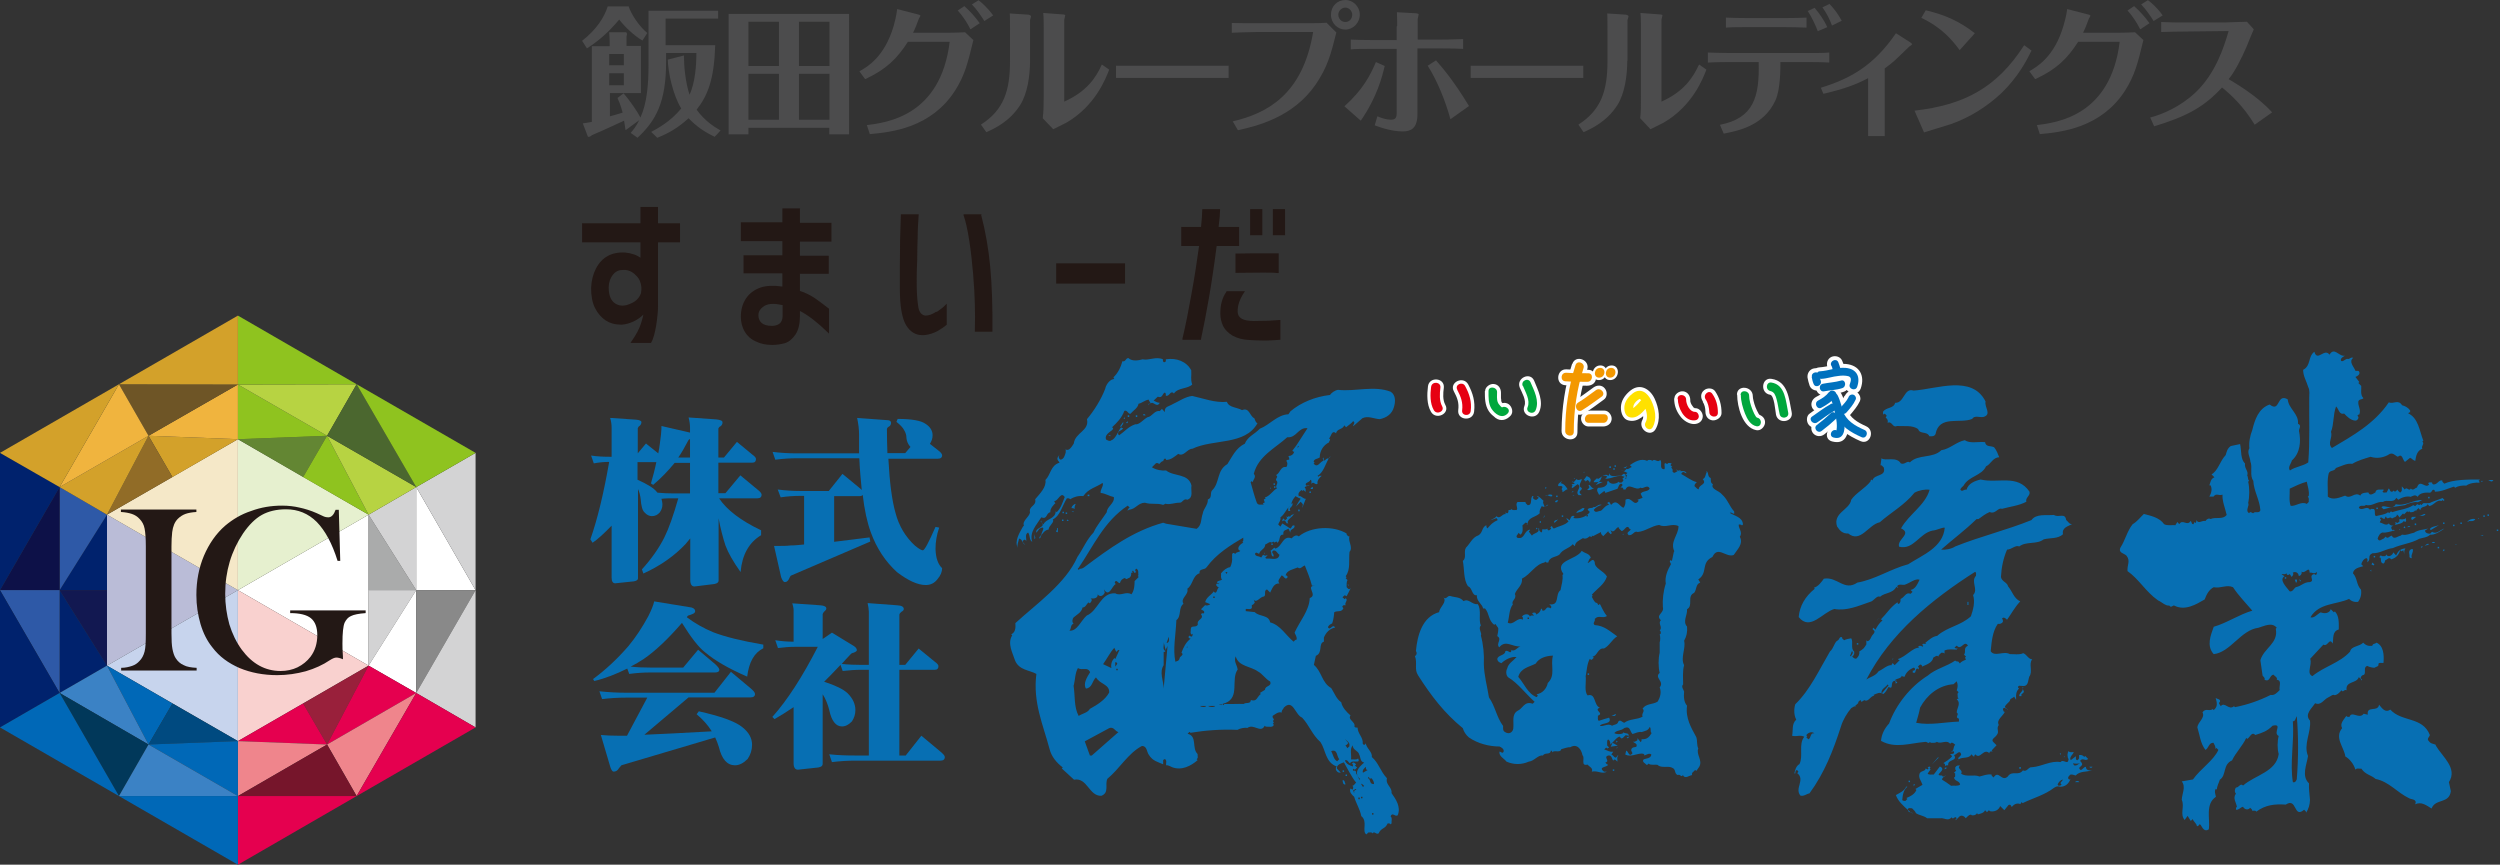 <?xml version="1.0" encoding="UTF-8"?><svg id="_レイヤー_2" xmlns="http://www.w3.org/2000/svg" width="36.11mm" height="12.49mm" viewBox="0 0 102.35 35.4"><rect x="0" y="0" width="102.35" height="35.4" fill="#333333" stroke="none"/><defs><style>.cls-1{fill:#d3a12a;}.cls-2{fill:#babcd7;}.cls-3{fill:#fff;}.cls-4{fill:#6e5526;}.cls-5{fill:#0068b7;}.cls-6{fill:#916c27;}.cls-7{fill:#4b672f;}.cls-8{fill:#76152b;}.cls-9{fill:#e5004f;}.cls-10{fill:#2e59a7;}.cls-11{fill:#8fc31f;}.cls-12{fill:#00226d;}.cls-13{fill:#0071be;}.cls-14{fill:#99203b;}.cls-15{fill:#898989;}.cls-16{fill:#b7d342;}.cls-17{fill:#f5e8c8;}.cls-18{fill:#121851;}.cls-19{fill:#0d1148;}.cls-20{fill:#004a80;}.cls-21{fill:#e60012;}.cls-22{fill:#d3d3d4;}.cls-23{fill:#ffe100;}.cls-24{fill:#3b82c5;}.cls-25{fill:#ef858c;}.cls-26{fill:#e6f0cf;}.cls-27{fill:#01385a;}.cls-28{fill:#231815;}.cls-29{fill:#c7d4ed;}.cls-30{fill:#f39800;}.cls-31{fill:#f0b43e;}.cls-32{fill:#638633;}.cls-33{fill:#076fb3;}.cls-34{fill:#f9d1cf;}.cls-35{fill:#aaabab;}.cls-36{fill:#00a73c;}.cls-37{fill:#4c4c4d;}</style></defs><g id="Layer_5"><g><polygon class="cls-3" points="9.74 24.16 15.09 27.25 15.09 21.07 9.74 24.16"/><polygon class="cls-35" points="15.09 24.16 17.04 24.16 15.09 21.07 15.09 24.16"/><polygon class="cls-22" points="15.09 21.07 17.04 24.16 17.04 19.94 15.09 21.07"/><polygon class="cls-3" points="17.04 24.16 19.47 24.16 17.04 19.94 17.04 24.16"/><polygon class="cls-22" points="17.04 19.94 19.47 24.16 19.47 18.54 17.04 19.94"/><polygon class="cls-22" points="15.09 24.16 17.04 24.16 15.09 27.25 15.09 24.16"/><polygon class="cls-3" points="15.09 27.25 17.04 24.16 17.04 28.37 15.09 27.25"/><polygon class="cls-15" points="17.04 24.16 19.47 24.16 17.04 28.37 17.04 24.16"/><polygon class="cls-22" points="17.04 28.37 19.47 24.16 19.47 29.78 17.04 28.37"/><polygon class="cls-26" points="9.74 24.16 15.09 21.07 9.74 17.98 9.74 24.16"/><polygon class="cls-32" points="12.41 19.53 13.39 17.84 9.74 17.98 12.41 19.53"/><polygon class="cls-11" points="9.74 17.98 13.39 17.84 9.74 15.74 9.74 17.98"/><polygon class="cls-16" points="13.39 17.84 14.6 15.73 9.74 15.74 13.39 17.84"/><polygon class="cls-11" points="9.74 15.74 14.6 15.73 9.74 12.92 9.74 15.74"/><polygon class="cls-11" points="12.41 19.53 13.39 17.84 15.09 21.07 12.41 19.53"/><polygon class="cls-16" points="15.09 21.07 13.39 17.84 17.04 19.94 15.09 21.07"/><polygon class="cls-7" points="13.39 17.84 14.6 15.73 17.04 19.94 13.39 17.84"/><polygon class="cls-11" points="17.04 19.94 14.6 15.73 19.47 18.54 17.04 19.94"/><polygon class="cls-34" points="9.74 24.16 9.74 30.34 15.09 27.25 9.74 24.16"/><polygon class="cls-14" points="12.41 28.8 13.39 30.48 15.09 27.25 12.41 28.8"/><polygon class="cls-9" points="15.09 27.25 13.39 30.48 17.04 28.37 15.09 27.25"/><polygon class="cls-25" points="13.39 30.48 14.6 32.59 17.04 28.37 13.39 30.48"/><polygon class="cls-9" points="17.04 28.37 14.6 32.59 19.47 29.78 17.04 28.37"/><polygon class="cls-9" points="12.41 28.8 13.39 30.48 9.74 30.34 12.41 28.8"/><polygon class="cls-25" points="9.74 30.34 13.39 30.48 9.74 32.59 9.74 30.34"/><polygon class="cls-8" points="13.39 30.48 14.6 32.59 9.74 32.59 13.39 30.48"/><polygon class="cls-9" points="9.74 32.59 14.6 32.59 9.74 35.4 9.74 32.59"/><polygon class="cls-2" points="9.74 24.16 4.38 27.25 4.38 21.07 9.74 24.16"/><polygon class="cls-12" points="4.38 24.16 2.44 24.16 4.38 21.07 4.38 24.16"/><polygon class="cls-10" points="4.38 21.07 2.44 24.16 2.44 19.94 4.38 21.07"/><polygon class="cls-19" points="2.44 24.16 0 24.16 2.44 19.94 2.44 24.16"/><polygon class="cls-12" points="2.44 19.94 0 24.16 0 18.54 2.44 19.94"/><polygon class="cls-18" points="4.38 24.16 2.44 24.16 4.38 27.25 4.38 24.16"/><polygon class="cls-12" points="4.38 27.25 2.44 24.16 2.44 28.37 4.38 27.25"/><polygon class="cls-10" points="2.44 24.16 0 24.16 2.44 28.37 2.44 24.16"/><polygon class="cls-12" points="2.44 28.37 0 24.16 0 29.78 2.44 28.37"/><polygon class="cls-17" points="9.74 24.16 4.38 21.07 9.74 17.98 9.74 24.16"/><polygon class="cls-1" points="7.06 19.53 6.08 17.84 9.74 17.98 7.06 19.53"/><polygon class="cls-31" points="9.74 17.98 6.08 17.84 9.74 15.74 9.74 17.98"/><polygon class="cls-4" points="6.08 17.84 4.87 15.73 9.74 15.74 6.08 17.84"/><polygon class="cls-1" points="9.74 15.74 4.87 15.73 9.74 12.92 9.74 15.74"/><polygon class="cls-6" points="7.06 19.53 6.08 17.84 4.38 21.07 7.06 19.53"/><polygon class="cls-1" points="4.38 21.07 6.08 17.84 2.44 19.94 4.38 21.07"/><polygon class="cls-31" points="6.08 17.84 4.87 15.73 2.44 19.94 6.08 17.84"/><polygon class="cls-1" points="2.44 19.94 4.87 15.73 0 18.54 2.44 19.94"/><polygon class="cls-29" points="9.74 24.16 9.74 30.34 4.38 27.25 9.74 24.16"/><polygon class="cls-5" points="7.06 28.8 6.08 30.48 4.38 27.25 7.06 28.8"/><polygon class="cls-24" points="4.38 27.25 6.08 30.48 2.44 28.37 4.38 27.25"/><polygon class="cls-27" points="6.08 30.48 4.87 32.59 2.44 28.37 6.08 30.48"/><polygon class="cls-5" points="2.44 28.37 4.87 32.59 0 29.78 2.44 28.37"/><polygon class="cls-20" points="7.06 28.8 6.08 30.48 9.74 30.34 7.06 28.8"/><polygon class="cls-5" points="9.74 30.34 6.08 30.48 9.74 32.59 9.74 30.34"/><polygon class="cls-24" points="6.08 30.48 4.87 32.59 9.74 32.59 6.08 30.48"/><polygon class="cls-5" points="9.74 32.59 4.87 32.59 9.74 35.4 9.74 32.59"/><path class="cls-28" d="M8.04,20.86v.1c-.18,.01-.34,.04-.45,.08-.11,.04-.22,.11-.31,.2-.13,.13-.2,.31-.23,.54-.02,.17-.03,.37-.03,.59v3.56c0,.27,.01,.48,.04,.64,.03,.15,.07,.28,.13,.37,.08,.13,.19,.23,.33,.29,.13,.07,.31,.1,.53,.11v.11h-3.09v-.11c.18,0,.33-.04,.45-.08,.12-.04,.22-.11,.3-.2,.1-.1,.17-.23,.21-.39,.04-.16,.05-.4,.05-.74v-3.56c0-.33-.02-.58-.05-.73-.03-.16-.1-.29-.21-.4-.08-.09-.19-.16-.31-.2-.12-.04-.27-.07-.45-.08v-.1h3.09Z"/><path class="cls-28" d="M13.87,20.86l.06,2.1h-.11c-.22-.71-.51-1.24-.85-1.59-.35-.35-.77-.52-1.26-.52-.39,0-.72,.08-.99,.23-.27,.15-.53,.41-.77,.76-.48,.72-.73,1.54-.73,2.47,0,.44,.06,.85,.17,1.25,.12,.39,.29,.74,.51,1.04,.43,.58,.96,.87,1.59,.87,.25,0,.48-.05,.69-.15,.22-.11,.39-.25,.53-.43,.19-.25,.28-.55,.28-.89,0-.32-.09-.55-.26-.69-.17-.14-.46-.21-.85-.21v-.11h3.09v.11c-.28,.02-.48,.06-.6,.12-.12,.05-.2,.15-.26,.27-.06,.14-.09,.42-.09,.85,0,.12,0,.3,.02,.54v.11c-.11-.05-.21-.07-.27-.07-.07,0-.16,.04-.27,.11-.28,.19-.61,.34-.98,.45-.37,.1-.76,.16-1.17,.16-.57,0-1.08-.1-1.54-.29-.46-.2-.83-.47-1.11-.84-.22-.27-.38-.59-.49-.96-.11-.38-.17-.77-.17-1.19,0-.58,.1-1.11,.31-1.61,.21-.49,.5-.91,.87-1.23,.31-.26,.66-.47,1.06-.6,.4-.15,.82-.22,1.27-.22,.26,0,.5,.03,.71,.08,.23,.05,.46,.12,.71,.23l.28,.13c.07,.03,.14,.04,.19,.04,.13,0,.23-.11,.3-.31h.13Z"/><path class="cls-33" d="M26.45,18.16l.5,.4c.05-.25,.08-.51,.11-.76,.02-.17,.02-.29,.02-.36l1.17,.27v-.19c0-.14-.02-.29-.06-.43l1.14,.08c.16,.02,.25,.05,.25,.12s-.03,.12-.08,.16c-.04,.01-.07,.05-.09,.09v1.19h.23l.53-.64,.63,.52c.1,.07,.15,.13,.15,.18,0,.1-.05,.15-.14,.15h-1.4v1.25h.29l.61-.73,.7,.58c.11,.08,.17,.16,.17,.21,0,.1-.06,.15-.17,.15h-1.57c.31,.47,.88,.91,1.72,1.31v.2c-.5,.3-.78,.81-.84,1.51-.3-.42-.51-.79-.62-1.09-.1-.31-.2-.68-.28-1.11v2.55c0,.07-.06,.12-.18,.14-.5,.06-.78,.1-.81,.1-.11,0-.17-.09-.17-.27v-1.7c-.06,.08-.13,.15-.19,.23-.47,.5-1.05,.9-1.73,1.21l-.06-.17c.39-.43,.7-.87,.92-1.31,.18-.36,.37-.9,.57-1.6h-.18c-.17,0-.34,0-.51,.02,.02,.08,.04,.15,.04,.24,0,.12-.04,.22-.11,.32-.09,.1-.19,.15-.32,.15-.11,0-.21-.05-.3-.15-.09-.08-.14-.26-.16-.55-.02-.15-.05-.28-.11-.41v3.66c0,.06-.06,.1-.17,.12-.48,.05-.73,.08-.76,.08-.1,0-.15-.08-.15-.23v-2.13c-.31,.32-.57,.56-.78,.7l-.09-.14c.3-.85,.55-1.91,.77-3.17-.21,0-.42,.02-.63,.06l-.11-.32c.26,.04,.52,.05,.78,.05h.06v-1.19c0-.13-.02-.27-.06-.4l1.05,.07c.15,.01,.23,.05,.23,.1,0,.07-.03,.12-.08,.16-.03,.01-.05,.05-.07,.09v1.03l.35-.42Zm1.8,2.04v-1.25h-.63c-.27,.33-.56,.63-.88,.9l-.09-.06c.08-.28,.16-.57,.22-.87h-.77v.72c.4,.18,.67,.34,.8,.51,0,0,.02,.02,.02,.02,.22,.02,.44,.03,.66,.03h.67Zm0-1.46v-.77s-.05,.03-.06,.04c-.15,.29-.29,.53-.42,.72h.48Z"/><path class="cls-33" d="M37.29,18.31s-.03-.03-.04-.04c-.08-.1-.13-.21-.14-.34,0-.11-.03-.22-.1-.33-.05-.1-.16-.21-.31-.33l.05-.12c.58,0,.96,.07,1.14,.2,.19,.12,.29,.28,.29,.47,0,.13-.04,.24-.11,.35l.33,.26c.11,.08,.17,.15,.17,.21,0,.09-.06,.14-.18,.14h-2.02c.05,.98,.15,1.72,.29,2.21,.14,.54,.41,.99,.8,1.35,.16,.13,.27,.19,.32,.19,.07,0,.24-.32,.52-.96l.15,.03c-.1,.29-.15,.58-.15,.87,.01,.37,.1,.63,.27,.79,0,.15-.06,.3-.19,.45-.12,.16-.28,.24-.48,.24-.33,0-.72-.18-1.18-.53-.47-.43-.83-.97-1.07-1.63-.15-.41-.26-.92-.33-1.53-.03,.04-.07,.05-.13,.05h-1.04v1.87c.46-.05,.94-.12,1.45-.18l.03,.17-3.26,1.4s-.06,.1-.08,.15c-.04,.07-.09,.11-.16,.11-.05,0-.1-.07-.15-.2l-.29-1.28c.32,0,.54,0,.67-.02,.18,0,.37-.02,.56-.04v-1.99h-.15c-.28,0-.54,.02-.81,.06l-.12-.32c.31,.04,.62,.06,.93,.06h1.16l.56-.7,.68,.56s.09,.07,.11,.1c-.04-.4-.08-.83-.1-1.3h-2.56c-.29,0-.58,.02-.88,.06l-.11-.32c.33,.04,.66,.06,.99,.06h2.55c0-.24,0-.5,0-.76,0-.23-.03-.46-.08-.69l1.23,.09c.1,0,.16,.04,.16,.11,0,.06-.03,.12-.08,.15-.05,.02-.08,.06-.09,.1,0,.35,.01,.68,.02,.99h.73l.22-.26Z"/><path class="cls-33" d="M26.78,24.62l1.53,.25c.1,.03,.15,.08,.15,.15,0,.06-.05,.1-.14,.13-.05,.02-.1,.04-.15,.05-.02,.02-.04,.04-.05,.07,.33,.25,.69,.45,1.07,.61,.49,.19,1.18,.36,2.06,.51v.15c-.37,.18-.59,.57-.66,1.16-.76-.33-1.33-.66-1.73-1-.27-.21-.58-.62-.94-1.2-.58,.67-1.1,1.16-1.57,1.48-.17,.11-.35,.22-.53,.31,.27,.03,.54,.04,.81,.04h1.34l.61-.73,.7,.59c.11,.1,.17,.18,.17,.23,0,.07-.06,.11-.17,.11h-2.65c-.29,0-.58,.02-.87,.06l-.08-.22c-.44,.22-.89,.4-1.35,.51l-.05-.08c.49-.36,.97-.8,1.44-1.34,.3-.36,.57-.77,.82-1.23,.13-.26,.21-.46,.24-.6m3.14,2.87l.8,.67c.12,.1,.19,.18,.19,.24,0,.09-.06,.14-.18,.14h-2.54l-1.81,1.53c.66-.03,1.58-.07,2.76-.14-.16-.26-.37-.49-.62-.7l.09-.12c.89,.2,1.48,.41,1.77,.64,.28,.22,.41,.46,.41,.73,0,.21-.06,.4-.18,.58-.17,.17-.34,.26-.52,.26-.32,0-.54-.25-.66-.75-.04-.13-.09-.26-.15-.39l-3.84,1.14s-.06,.07-.1,.12c-.05,.09-.12,.14-.22,.14-.04,0-.09-.06-.13-.18l-.39-1.32c.21,.02,.45,.03,.72,.03,.08,0,.2,0,.35,0l.83-1.56h-.86c-.33,0-.66,.02-.99,.06l-.11-.32c.37,.04,.73,.06,1.1,.06h3.61l.67-.85Z"/><path class="cls-33" d="M32.44,24.7l1.14,.08c.17,.01,.25,.06,.25,.13,0,.04-.03,.08-.08,.12-.03,.03-.06,.07-.07,.11v1.02l.38-.26,.9,.55c.08,.05,.12,.11,.12,.17,0,.03-.05,.07-.13,.1-.06,.01-.11,.04-.13,.07-.13,.13-.24,.26-.36,.39,.27,.03,.55,.04,.82,.04h.29v-2.18c0-.09-.02-.21-.05-.35l1.21,.09c.18,.01,.27,.06,.27,.15,0,.05-.03,.08-.1,.12-.04,.03-.07,.07-.08,.11v2.06h.24l.55-.67,.66,.54c.1,.07,.15,.13,.15,.18,0,.1-.05,.15-.14,.15h-1.46v3.51h.26l.64-.81,.78,.65c.12,.1,.18,.17,.18,.22,0,.1-.06,.15-.17,.15h-3.49c-.32,0-.64,.02-.96,.06l-.11-.32c.36,.04,.71,.05,1.07,.05h.55v-3.51h-.29c-.26,0-.52,.02-.78,.05l-.09-.25c-.25,.27-.47,.49-.67,.69,.47,.15,.79,.31,.96,.47,.21,.21,.32,.44,.32,.69,0,.17-.05,.32-.14,.46-.13,.14-.27,.21-.41,.21-.25,0-.43-.23-.52-.67-.06-.24-.15-.46-.27-.65v2.86c0,.07-.06,.12-.18,.14-.53,.06-.8,.09-.83,.09-.12,0-.18-.09-.18-.27v-2.29c-.28,.19-.54,.35-.78,.49l-.09-.09c.61-.68,1.23-1.64,1.86-2.87h-.93c-.24,0-.47,.02-.7,.05l-.11-.32c.25,.04,.5,.06,.75,.06v-1.28c0-.08-.02-.19-.06-.32"/><path class="cls-33" d="M98.42,21.33l.04,.04c.08-.03,.03-.11,.04-.16-.06,.06-.21,.06-.25,.04l-.04,.04,.04,.04-.09,.08s-.08-.03-.12-.04l.04,.04s-.01,.06-.04,.08c.12-.03,.31-.05,.37-.16m-1.71,6.53v-.08l-.04,.04,.04,.04Zm4.79-8.19l.04-.04c-.51,0-1.08,0-1.46,.17-.03-.04-.1-.07-.08-.13-.15-.04-.21,.19-.38,.16-.02-.02-.05-.04-.04-.08-.05,.01-.14-.03-.16,.04l.04,.04c-.15,.21-.37-.25-.5,.13-.08,.01-.16,.15-.25,.04-.08,.14-.16-.1-.25,.04l-.12-.13v.17s-.04,.1-.08,.08c-.03-.04-.1-.07-.09-.12-.02,0-.11,.16-.16,.04l-.04,.04c-.13,.06-.11-.12-.17-.12l-.08,.16c-.06-.01-.14,.04-.17-.04,.02-.02,.06-.04,.04-.08-.12,.02-.31-.05-.33,.12-.08,.04-.23,.17-.29,0-.09,.01-.28,0-.33,.13-.23-.18-.39,.17-.62,0-.21,.07-.5,.21-.71,.04,.01-.32-.04-.67,.04-.96,.07-.14,.23-.06,.29-.21,.21-.07,.46-.21,.67-.17,.23-.14,.49-.21,.75-.29,.27,.09,.57,.03,.79-.12,.15-.05,.22,.08,.33,.12,.19-.16,.19,.14,.29,.21l.21-.17c.07,.03,.13,.11,.21,.13,.03-.2,.07-.42,.29-.5-.06-.12,.11-.2,0-.29l.04-.04c-.16-.41-.2-.92-.62-1.12,.02-.02,.05-.05,.08-.04v-.08c-.09-.12-.21-.18-.33-.21-.16-.26-.35-.03-.54-.12-.6,.88-1.47,1.36-2.33,1.87-.2-.19,.04-.42-.04-.66,.13-.32,.08-.72,.21-1.04,.11,.1,.12,.35,.33,.29,.11,.12,.27,.28,.46,.29,.09,0,.18-.14,.08-.2,.02-.02,.04-.06,.08-.05,.08-.21-.06-.32-.04-.54,.05-.11,.15-.06,.21-.13-.14-.12-.08-.37-.09-.5l-.12-.12,.04-.04-.16-.21c.07-.02,.2-.1,.16-.2-.03-.08-.11-.03-.16-.05-.06-.17-.29-.37-.09-.53-.11-.05-.14,.08-.25,.04-.09,.02-.18,.14-.25,.08-.04-.12,.13-.18,.16-.21-.24,.06-.43-.38-.63-.04-.21-.29-.5,.31-.62-.12-.27,.2-.13,.57-.46,.74,0,.26,.14,.47,.21,.71,.07,.12,.04,.32,.04,.42-.01,.83,.03,1.8-.04,2.66-.23,.16-.52,.17-.75,.33-.1-.13,.05-.28,.08-.41,.34-.3,.38-.78,.29-1.21,0-.1,.12-.23-.04-.29,.04-.41-.39-.62-.42-1-.46-.27-.3,.56-.74,.21-.46,.16-.61,.63-.71,1.04-.09,.23-.15,.52-.12,.75-.11,.18,.03,.36,.04,.54,.1,.24-.04,.58,.12,.79,.02,.43,.26,.77,.29,1.21-.05,.15-.22,.02-.29,.12-.06,0-.12-.1-.17,0-.18-.11,.03-.31-.04-.42,.06-.27,.06-.61,0-.87l.04-.04c-.07-.05-.03-.15-.08-.21,.07-.19-.12-.27-.09-.5-.19-.17-.14-.52-.2-.79l-.38,.08c-.15,.1-.17,.24-.21,.37-.24,.25-.31,.64-.58,.79l.12,.12c-.16,.06-.16,.21-.21,.33h.05c.08,.15,.03,.33-.05,.46h.17c.12-.16,.21-.02,.37-.08-.02,.26,.11,.56,.17,.83-.16,.21-.46,.07-.66,.17-.06-.05-.16,0-.21,.08-.14-.04-.28,.14-.37-.04,0,.04,0,.1-.04,.12l-.04-.04s-.02,.06-.04,.09c-.09,.01-.06-.1-.12-.13-.13,.23-.33-.1-.46,.13l-.08-.09-.08,.13c-.16-.01-.33,.03-.46-.04-.19-.27-.53-.34-.83-.42-.15,.14-.28,.32-.46,.42-.23,.29-.3,.65-.5,.96-.1,.22,.16,.23,.25,.33,.17,.22,.02,.37,.04,.63,.48,.34,.74,.84,1.25,1.2,.13,.05,.32,.24,.46,.21l.04,.04c.07,.03,.1-.05,.16-.04,.44,.23,.89-.04,1.25-.25,.07-.19,.17-.4,.37-.5,.29,.06,.53-.12,.79,0,.22,.34,.52,.64,.79,.96-.55,.16-1.03,.5-1.58,.66-.12,.34-.31,.78,0,1.12,.69-.08,1.11-.99,1.83-1.08,.22-.06,.55-.25,.75,0l-.04,.04c.12,.6-.49,.79-.63,1.29l.09,.63c.04,.05,.11,.09,.08,.17,.24,.11,.19-.19,.37-.21,.04,.07,.17,.1,.13,.21,.23,.02,.08,.28,.12,.42-.11,.11-.21,.23-.37,.2-.46,.23-.94,.4-1.46,.5l-.04-.04c-.21,.19-.38-.2-.54,0-.03-.05-.12-.13-.04-.17,.05-.13-.11-.11-.17-.17,.05,.2,.1,.35-.08,.5l-.04-.04c-.16,.11-.28-.06-.42,.13,.12,.23-.19,.39-.21,.62,.1,.31,.12,.65,.33,.92,.13-.06,.14-.31,.33-.29,.04,.08,.09,.15,.08,.25l.04-.04,.08,.08c-.19,.43-.74,.78-1.04,1.21l-.46,.08c.18,.22,.01,.51,0,.75,.13,.29-.09,.58,.12,.83l.12-.17,.13,.21,.08-.08c.03,.11,.16,.18,.17,.29,.06,.02,.08-.05,.12-.08l.04,.04c.08,.13,.16,.29,.33,.17,.06-.41-.16-1.03,.29-1.33-.02-.1-.08-.24,0-.33l.04,.04c0-.16,.08-.27,.12-.41,.28-.18,.11-.62,.5-.79,.15-.32,.43-.59,.58-.92l.04,.04c.11-.05,.18-.32,.33-.16,.29-.09,.48-.15,.71-.38,.44-.1-.01,.3,.25,.42-.06,.22-.06,.53,0,.74-.1,.73-.97,.86-1.46,1.29-.11-.12-.18,.1-.29,.08-.05,.06-.07,.19,0,.25-.14,.19,0,.34,.04,.54-.05,.03-.04,.08-.04,.12,.12,.02,.19-.11,.29-.12,.05,.1,.2,.16,.29,.04,.03,.04,.1,.07,.08,.12,.06,.01,.14-.03,.17,.04,.38-.28,.75-.32,1.21-.29,.47-.31,.31,.59,.75,.21,.03,.04,.1,.07,.08,.13,.1-.16,.16-.34,.16-.54-.02-.23-.05-.45-.04-.67-.32-.3-.09-.77-.04-1.12-.2-.47,.14-.99,.08-1.45-.24-.26,.08-.5,.21-.71,.24,.11,.36-.16,.54-.24,.08-.03,.19-.14,.25-.09,.12,0,.23-.13,.29-.2,.07,.12,.11-.06,.21,0-.06-.39,.41-.26,.5-.54l.08,.08v-.08s.06-.1,.13-.09c.1-.1-.04-.3,.13-.37,.09,.05,.19,.07,.29,.08,.06-.04,.21-.05,.17-.16,.04-.07,.13-.03,.21-.04,.03-.33,0-.71-.29-.83-.06,.07-.14,.02-.17,.13-.15,.02-.27-.02-.37-.13-.16,.17-.49,.13-.54,.37-.42,.46-1.05,.6-1.54,1-.26-.11,0-.45-.09-.71l.54-.58c.18,.11,.24-.31,.38-.04,.04-.21-.03-.5,.25-.58,0-.27,.02-.55-.16-.74l-.04,.04-.13-.13c-.05,.18-.27,.19-.41,.13-.14,.07-.28,.26-.42,.2,.35-.59,1.05-.51,1.58-.75,.1,.1,.22,.14,.37,.12,.1-.14,.15-.3,.12-.5-.19-.19-.15-.48-.33-.67,.03-.21,.26-.24,.42-.29l-.08-.08c.03-.11,.1-.22,.21-.25,.08,.03,.03,.12,.04,.17,.17-.13-.02-.27,.21-.37,.31,.01,.54-.18,.83-.21,.35-.16,.75-.19,1.08-.38,.15-.05,.33-.05,.45-.17,.19,.02,.41-.13,.58-.25-.17,.04-.31,.26-.5,.13l-.08,.08c-.09,0-.2-.02-.21-.13l.13-.08c-.2,.05-.41,.05-.58,.17-.16,.03-.33,.12-.46,.08-.04-.01-.06,.02-.08,.04-.12,.01-.28,.19-.37,0-.09,.01-.17,.16-.25,.04l-.08,.08c-.09,.02-.18,.16-.25,0,.03-.1,.09-.22,.2-.25,.14,.03,.37-.06,.5-.08l-.04-.04-.04,.04c-.11-.13-.06-.17,.03-.2-.08,0-.15-.01-.19-.09-.12,.12-.25-.02-.37-.04,0-.06,.1-.12,0-.16,.07-.13,.11,.06,.21,0-.01-.04,.02-.06,.04-.09,.06,.19,.16-.04,.25,.09,.07-.06,.2-.05,.2-.17,.03,.04,.1,.07,.09,.13l.16-.17,.04,.04,.13-.13,.04,.04,.04-.04,.04,.04c.09,0,.16,0,.21-.08l.04,.04c-.01-.06,.06-.08,.09-.13l.08,.09c.01-.19,.26-.1,.29-.25l.08,.08c.21-.05,.29-.28,.5-.21l.04-.04,.04,.04,.04-.04-.08-.08-.46,.17c-.09,.07-.27,.03-.33,.04l-.08,.08-.04-.04-.04,.04s-.06-.02-.09-.04l-.08,.08s-.06-.02-.08-.04c-.23,.16-.58,.19-.87,.29l-.04-.04-.08,.08-.04-.04c-.14,.11-.33,.11-.5,.16-.09-.07,0-.21-.08-.29-.05,.01-.13-.04-.16,.04-.13-.22-.31,.07-.46-.09,.05-.16,.22-.02,.29-.12,.24,.08,.44-.15,.7-.12,.16-.12,.44,.07,.54-.17l.09,.08c.14-.1,.35-.16,.5-.12,.11-.04,.18-.11,.29,0,.08-.18,.36-.18,.5-.17,.1-.02,.06-.12,.16-.12,.03,.02,.06,.05,.04,.08,.29,0,.53-.13,.79-.21l.04,.05c.13-.08,.29-.1,.46-.09,.15-.11,.39-.13,.54-.12,.01-.04-.02-.06-.04-.08m-7.74,.33c.23-.11,.46-.22,.71-.29,.03,.19,.11,.36,.08,.58l-.04,.04c.07,.05,.03,.13,.04,.21l-.08,.08c-.23-.12-.43,.1-.66,.08-.08-.21-.03-.47-.04-.71m.29,11.9s-.05,.17-.16,.12c-.13-.78,.06-1.64,0-2.49,.11,0,.11-.14,.16-.21,.07,.78,.07,1.74,0,2.58m.79-8.36s-.06-.02-.08-.04c-.26,.08,.05,.27-.17,.33-.26,0-.34,.16-.58,.21-.08,.05-.13,.2-.25,.17-.14-.18-.45-.48-.21-.62l-.13-.08c.07-.02,.16,.03,.21-.05-.01,.04,.02,.06,.04,.08,.04,.01,.06-.02,.09-.04l.08,.12s.12-.12,.04-.17c.11-.07,.24-.01,.25,.13,.08,0,.15-.11,.11-.18,.15,.12,.32-.27,.34,.05,.09-.04,.19,.09,.29-.04,0,.05,.01,.1-.04,.13m3.21-2.04s-.01,0-.02,0h.01s0,0,0,0m-42.82,2.17s.03,0,.04,0c-.02,0-.03,0-.04,0m-3.2-1.16s0,0,0-.01c0,.01,0,.01,0,.01m3.2,1.16s-.03,.02-.04,.03h0s.03-.02,.04-.03m1.59,8.19c-.28-.3-.33-.62-.62-.87,.04-.2-.23-.36-.25-.58,.01,.04-.02,.06-.04,.08-.04,.01-.06-.01-.08-.04,.03-.26-.21-.41-.21-.66-.05,0-.1,0-.13-.04,.06-.2-.29-.28-.16-.46-.15-.13-.34-.32-.38-.54-.2-.13-.28-.38-.41-.58-.39-.22-.38-.67-.71-.95l.08-.37c.3-.12,.09-.51,.33-.58v-.17c.09-.21,.23-.36,.46-.41-.11-.17-.19,.14-.29,0,0-.09,.1-.13,.17-.17,.05-.14,.08-.35,.08-.45,.12-.09,.3,.02,.38-.17-.02-.03-.06-.05-.04-.08,.03-.06,.08-.04,.13-.04-.06-.12,.12-.2,0-.29l-.04,.04-.09-.08,.09-.08s.06,.02,.08,.04l.17-.33-.05,.04c-.06,.01-.08-.05-.12-.08,0-.09-.01-.23,.04-.29l-.08-.08,.04-.04-.04-.04c.21-.27,.12-.66,.16-1,.16-.18-.08-.44,0-.63h-.04s-.1-.06-.08-.12c-.55-.33-1.46-.29-1.96,.12-.1-.09-.22,0-.29,.08-.37-.14-.38,.34-.67,.42l-.04-.04s-.13,.12-.16,.13c.07,.07,0,.2,.12,.24,.06-.11-.13-.17,0-.25,.12-.03,.16,.12,.25,.17-.04,.26-.35,.14-.46,.16-.04,0-.1,.01-.12-.04l.08-.08v-.04l-.04,.04s-.1,0-.13-.04l-.08,.12c-.07-.08-.24-.03-.25-.16,.05-.1,.11,0,.17,0,.05-.18,.24-.18,.25-.38,.08-.02,.18-.14,.25-.08,.04,0,.06-.02,.08-.04l.04,.04s.06-.02,.08-.04c.03,0,.04,.05,.04,.07v-.02c.15-.08,.04-.35,.25-.33v-.08c.01-.12,.14-.11,.21-.17l.08,.17c-.04-.17,.19-.13,.17-.29-.11-.05-.11,.08-.17,.12l-.33-.21-.08,.13-.09-.09c.03-.09,.12-.17,.09-.29,.18-.13,.22-.31,.37-.45,.04-.01,.06,.02,.08,.04-.04-.14,.05-.33,.17-.46,.05,.04,.11,.06,.16,.07-.07-.14-.06-.22,.09-.32l.04,.04,.04-.04,.08,.08c-.01-.05,.04-.14-.04-.17,.05-.1,.15-.05,.21-.12l-.13,.04c-.13-.14,.13-.12,.16-.25,.07,.03,.03,.12,.04,.17,.09-.13,.14,.06,.25,0-.03-.15,.1-.27,.17-.33-.05,0-.1-.02-.13,.04l-.04-.04c.24-.13,.33-.5,.46-.71-.08-.02-.12,.04-.17,.09-.05-.03-.04-.08-.04-.13l-.04,.04s.02,.06,.04,.09c-.16,.04-.24,.32-.41,.12l.04-.04-.04-.04c.02-.12,.16-.11,.25-.17,0-.26,.14-.5,.38-.62,0-.06,.1-.12,0-.16,.09-.08,.11-.37,.29-.21,.03-.2,.29-.15,.33-.33l.08,.08c.1-.08,.23-.17,.29-.25l.04,.04c.03,.07-.05,.1-.04,.17l.38-.33c.24-.11,.47,.03,.71,.04,.28-.06,.5-.21,.58-.5,.06-.2,.08-.48-.13-.62-.67-.27-1.46,0-2.16-.08-.13,.02-.27,.12-.33,.21-.6,.07-1.18,.3-1.62,.67l-.08,.12c-.46,.02-.76,.43-1.17,.59-.23,.24-.49,.31-.62,.62-.36,.16-.52,.54-.71,.83-.45,.26-.3,.77-.63,1.08-.09,.11,.02,.3-.17,.37,.01,.23-.18,.37-.21,.58-.08,.21-.03,.47-.25,.62l-1.25-.21s-.05-.02-.12-.04c-1.23,.34-2.2,1.05-3.24,1.83-.05,.04-.13,.06-.19,.06v.03h-.06v-.06h.02c.61-.89,1.04-1.91,2.02-2.56l.08,.08s-.1,.06-.08,.13l.04-.04c.29-.02,.37-.28,.66-.29,.28,.09,.48,0,.75,.09,0,0,.14-.08,.12-.04,.2,.03,.35-.05,.54-.05,.14,.02,.17-.2,.33-.12,.27-.1,.13-.38,.17-.58-.12-.51-.72-.36-1.04-.62-.17,.02-.41-.02-.58-.13l.17-.17s.1-.02,.12,.04c.06-.04,.1-.13,.17-.12,.03-.12,.11-.14,.12-.05,.2,0,.35-.14,.5-.25,.22,.14,.36-.21,.58-.21,.86-.41,2.15-.13,2.66-1.04-.09-.05-.09-.14-.13-.21-.18-.07-.2-.46-.5-.33-.21-.12-.54-.1-.62-.34-.48,.05-.96-.14-1.42-.24-.29,.03-.56,.23-.79,.33-.15,.1-.36,.09-.33,.33l-.12-.13-.09,.09c-.22-.04-.31,.23-.5,.25-.17,.09-.34,.32-.5,.29-.28,.09-.44,.3-.66,.45l-.04-.04c-.04-.16,.15-.13,.2-.25-.21-.03,.06-.14,0-.25l-.12,.17,.04,.04c-.14,.18-.22,.48-.41,.54-.05,.05-.15,0-.21-.04-.08-.26,.32-.35,.29-.46l-.04-.04c.19-.18,.4-.38,.5-.67,.12-.05,.15,.13,.25,.12,.11-.13,.31-.24,.33-.41,.15-.03,.26-.15,.42-.17,0,.05,.07,.11,.08,.16,.1-.12,.25,.2,.37-.03-.1,0-.17-.05-.25-.09l.17-.16c.2,.08,.18-.13,.29-.17,.05,.03,.04,.08,.04,.13,.15,.05,.19-.25,.33-.09,.17-.25,.56-.18,.75-.37-.08-.22-.02-.34-.04-.58-.19-.36-.6-.52-1.04-.45v.08s-.04,.05-.08,.04c-.05-.03-.04-.08-.04-.12-.28-.13-.58,.06-.83,0-.17,.05-.44,.09-.58-.05-.13,0-.1,.16-.25,.13-.06,.24-.19,.5-.37,.66l.04,.04s-.05,.06-.08,.04c-.16,.07-.27,.26-.29,.38-.17,.45-.47,.92-.75,1.25,.11,.48-.48,.54-.54,1-.07,.1-.2,.37-.37,.21,.07,.03,.03,.11,.04,.16-.04,.11-.06,.26-.21,.29-.09-.05-.09-.13-.04-.21-.12,.16-.12,.18,0,.33-.38,.12-.35,.48-.58,.71,.05,.29-.22,.55-.42,.79,.07,.28-.28,.27-.21,.54-.04,.2-.33,.34-.25,.54l-.04,.04c-.14,.25-.36,.6-.21,.87-.05-.12,.03-.24,.05-.38,.15,.02,.13,.22,.25,.25-.05-.05-.11-.09-.09-.16,.03-.03,.05-.06,.09-.04,.02,.02,.06,.04,.04,.08,.03-.13-.07-.3,.08-.38,.09,.11,.04,.32,.17,.38-.13-.39,.18-.69,.37-1,.26,.1,.18-.17,.37-.21-.02-.16,.18-.35,.21-.37-.02-.03-.06-.05-.04-.09,.16,0,.26-.41,.42-.16-.09,.22-.15,.45-.33,.62l-.04-.04c0,.32-.4,.3-.5,.54-.04-.05-.11-.08-.08-.16l-.04,.04c.3,.25-.25,.23-.17,.46l.13-.17c.32-.17,.03,.23,.08,.25-.04,.05-.11,.09-.08,.16,.02-.02,.05-.04,.04-.08,.06-.11,.18-.28,.33-.29,0-.16,.26-.3,.17-.41,.32-.17,.39-.58,.58-.87,.05,0,.1-.01,.13,.04,.16-.1,.33-.15,.54-.13,.21-.31,.53-.36,.79-.54,.06,.12-.1,.26-.08,.41,.2,.02,.35,.13,.54,.17,.04,.26-.28,.38-.29,.62-.18,.28-.41,.54-.54,.83-.29,.3-.43,.67-.66,1-.48,1.09-1.68,1.92-2.54,2.71,0,.12,.04,.36-.17,.46l.04,.04c-.21,.34,.02,.72,.12,1.04,.17,.39,.58,.38,.87,.54-.15,1.17,.28,2.09,.54,3.08,.08,.31,.29,.56,.54,.75l-.04,.04,.5,.46c.55-.1,.61,.68,1.12,.66,.34-.13,.13-.48,.25-.7,.49-.4,.84-1.04,1.41-1.34,.22,0,.19,.25,.29,.37,.15,.24,.35,.28,.58,.38v-.17s.04-.05,.08-.04c.08,.06,.03,.17,.04,.25,.1-.01,.17,.05,.25,.08,.39,.15,.78-.06,1.04-.29l-.04-.04c.08-.05,.03-.14,.04-.21-.25-.24,0-.73-.41-.83l.08-.08,.04,.04c.61-.1,1.25-.15,1.92-.12,.12-.07,.31-.1,.41-.08,.26-.19,.54,.24,.71-.09l.04,.04c.12-.01,.3,.05,.33-.08l-.04-.04,.04-.04s-.02-.06-.04-.08c.12-.07-.06-.11,0-.21,.12-.07,.21-.17,.37-.13-.03-.09,.06-.13,.08-.2,.38-.38,.46,.3,.75,.41,.29,.31,.41,.7,.75,1,.22,.33,.2,.84,.67,1-.05,.02-.04,.08-.04,.12,.02,.08,.1,.15,.2,.13l-.16-.17c-.01-.16,.18-.21,.29-.25,.16,.28,.31,.6,.5,.83-.05,.04-.09,.13-.16,.13l.04,.04s.01,.1-.04,.12c-.02-.02-.05-.05-.08-.04-.04,.15,.06,.24,.16,.33,.08,.28,.24,.51,.29,.79,.28,.22,.01,.63,.21,.75l.08-.08c.05,.01,.14-.03,.17,.04,.08-.12,.14,.06,.25,0,.11-.25,.26-.16,.37-.41,.04,0,.1-.01,.12,.04l.04-.04c-.01-.1,.04-.22-.04-.29,.08-.19,.17,.03,.29-.04,.15-.35-.09-.68-.25-.91,.03-.22-.21-.33-.2-.54m-12.81-3.87c.06-.24,.05-.5,.17-.71,.19,.12,.39-.07,.5,.17-.12,.19-.3,.47-.17,.67,.26-.03,.25-.31,.41-.46,.15,.28,.56,.28,.54,.62-.16,.3-.48,.5-.79,.67-.09,.16-.31,.19-.46,.29-.2-.37-.14-.83-.21-1.25m.75,2.87h-.08l-.21-.58,1-.54c.19-.08,.24,.14,.38,.16l-1.08,.95Zm1.04-3.78c0,.05-.05,.1-.09,.14,.03-.08-.04-.27,.09-.14m.02,.29h-.06v-.06h.06v.06Zm-.1-.46l-.04-.04c-.1,.11-.15,.25-.12,.41l-.34-.16c.16-.22,.29-.49,.46-.67l.08,.17s.07-.1,.13-.08l-.17,.37Zm.96-3.45l-.04,.05,.04,.04-.17,.17c0,.15-.01,.39-.13,.54-.22-.14-.44,.09-.66-.04-.6-.04-.7,.72-1.17,.91-.24,.21-.39,.65-.71,.62,.09-.08,.03-.23,.17-.29-.07-.06-.05-.19,0-.25,.16-.14,.32-.2,.37-.41,.14-.01,.14-.13,.25-.21l.04,.04s.11-.08,.08-.16l-.04-.04c.13,.01,.3,0,.29-.17,.09,.14,.25,.05,.29-.08l-.04-.13c.22,.37,.33-.14,.49-.21-.02-.03-.05-.04-.04-.08,.07-.13,.13,.06,.21,.04,.03-.11,.09-.18,.21-.21,.05,.1,.11,0,.17,0,.07-.05,.09-.12,.08-.21,.04,0,.06-.02,.09-.04h-.05v-.04h.05s.02,.06,.04,.08c.04,0,.06-.02,.08-.04-.06-.02-.06-.1,0-.13,.1,.05,.08,.16,.08,.25m1.04,4.66c0-.32-.19-.66,0-.96,0-.18,0-.31,0-.54,.04,.01,.06-.02,.08-.04-.15-.04-.05-.25-.08-.37l.08,.33,.08-.17-.16,1.75Zm.12-1.87l.09-.25s.06,.25-.09,.25m5.36-7.99s0-.03,0-.04h0s.05-.04,.05-.04c.01,.04-.02,.06-.05,.08m-1.87,1.37l.04,.04c.01-.11,.16-.22,.04-.34,.18-.73,.89-1.06,1.37-1.5,.38,.04,.45-.42,.83-.37-.16,.24-.3,.47-.46,.71l-.16,.21s.04,.06,.08,.04c-.04,.1-.07,.13-.17,.17-.04-.01-.06,.02-.08,.04,.05,.02,.04,.08,.04,.12-.05,0-.1,0-.12,.05,.06,.06,.06,.18,0,.25-.24-.04-.24,.24-.42,.33,.14,.08-.09,.16,.04,.25,.06,.12-.1,.2,0,.29-.19,.11-.28,.31-.5,.38l.04,.04s-.06,.02-.08,.04l.04,.12s-.06,.02-.08,.05l.04,.04c-.1-.02-.24,.05-.29-.09-.09-.24-.17-.55-.25-.83l.04-.04Zm-2.66,6.82v-.04h.04l-.04,.04Zm.54,2.38h.25c-.02,.06-.19,.06-.25,0m.33,0h.29c-.03,.06-.22,.06-.29,0m.21-4.48h.06v.06h-.06v-.06Zm0-.18c-.11,.14-.28,.21-.33,.41l.2,.08c-.02,.05-.17,.08-.2,.04l-.17,.17c.04,.05,.17,.05,.12,.17-.05,0-.1-.02-.12,.04,.15,.2-.19,.2-.13,.41-.06,.17-.29,0-.29,.21,.01,.07-.04,.16,.04,.21l.04-.04s0,.1-.04,.12c-.04,.01-.06-.02-.09-.04-.02,.02-.05,.04-.04,.08,.02,.02,.04,.05,.09,.04-.21,.16-.3,.37-.38,.58,.14,.1-.1,.15-.08,.25-.03,.09-.09,.09-.17,.12-.11-.52,.02-1.13,.04-1.7,.22-.17,.07-.5,.29-.67-.14-.24,.23-.36,.16-.62,.23-.15,.21-.54,.5-.63-.03-.21,.21-.12,.29-.25,.4-.55,.99-.91,1.5-1.21-.01,.06,.03,.14-.04,.17l.04,.04c-.12,.04-.32,.26-.12,.33-.05,.07-.16,.03-.21,.13-.02-.02-.05-.05-.08-.04-.08,.03-.03,.11-.05,.17,.02,.1-.01,.3-.08,.41-.12,.01-.27,.12-.37,.25,.01,.09-.03,.19,.04,.25-.06,.07-.16,.03-.21,.12,.02,.02,.05,.05,.08,.04l.05-.04-.04,.04h0l-.04,.04-.04-.04s-.05,.04-.04,.08c.04,.03,.06,.1,.13,.08-.13,.04-.07,.34-.25,.17m.54-.71l-.04-.08h.08s-.02,.06-.04,.08m1.58,4.74l-.21,.13,.04,.04c-.17,.12-.15,.33-.41,.25-.01,.18-.21,.08-.29,.16-.22-.01-.52,.01-.79,0l-.04,.05-.04-.05h0s-.04,.05-.04,.05l-.02-.03c-.08,.03-.12,.04-.02-.02l.02,.02s.04-.01,.06-.02h0s0,0,0,0c.05-.02,.1-.04,.12-.04,.6-.24,.21-.96,.5-1.37-.03-.2-.17-.33-.08-.54,.11,.42,.61,.4,.91,.62,.18,.09,.32,.32,.5,.41,.08,.21-.2,.16-.21,.33m1.83-3.74c-.02,.51-.41,.94-.62,1.41,.03,.09,.11,.17,.08,.29-.06-.01-.08,.05-.12,.08-.32-.26-.54-.68-.96-.79-.06-.32-.44-.22-.63-.42l-.37-.04v-.09c.08-.01,.19,.04,.25-.04v-.13c.06,.02,.08-.06,.12-.08l-.04-.13c.11,.16,.26-.13,.42-.13,.1-.07-.03-.24,.12-.29l.13,.13c.08-.15,.15-.4,.38-.37-.11-.13,.04-.22,.08-.33,.1-.01,.15,.22,.25,.08,.01-.04-.01-.06-.04-.08h-.04c.05-.22,.32-.25,.5-.33,.1,.1,.2-.06,.29-.08,.11,.28,.22,.54,.29,.83h.13c-.42,0,.12,.38-.21,.5m1.12,6.69c-.15-.07-.17-.27-.25-.42,.27-.1,.22,.23,.33,.33l-.08,.08Zm.5-.62l-.09,.08s.01,.02,0,0c-.02-.03-.06-.1-.08-.13,.06,.02,.08-.05,.12-.08l-.14-.17c.07,.08,.23,.15,.18,.3m.2,1.83v.09s-.04-.08-.04-.13c.06,.03,.08-.1,.13,0-.04-.01-.06,.02-.09,.04m.23,.34h-.06v-.07h.06v.07Zm.02-.83l-.04,.03s0,.02,0,0h0c-.02-.05-.08-.2-.13-.25,0-.05,0-.1-.05-.12h-.08v-.08s.06,.02,.08,.04l.09-.09-.09-.08,.05-.04s-.07-.1-.13-.08l-.04,.04c.05,.03,.04,.08,.04,.12-.13-.04-.28-.1-.33-.25,.11-.05,.14,.08,.21,.13,.06-.2,.46,.05,.33-.21-.07,.07-.2,.03-.29,.04,.03-.19-.07-.44,.08-.58-.04,.18,.23,.23,.25,.37,.07,.11,.03,.3,.21,.34-.24,.2-.43,.42-.17,.67m.1,.79h-.06v-.06h.06v.06Zm.02-.46l-.08-.13c.06-.01,.08,.06,.13,.08l-.04,.04Zm0-.58c-.04-.12,.05-.18,.12-.25,0,.05-.01,.1,.04,.13h.04l-.21,.12Zm.43,1.71h-.06v-.06h.06v.06Zm-.23-1.5l.04-.05s.02,.06,.05,.09l.04-.04c.06,.04,.13,.15,.12,.25-.21,0-.1-.16-.25-.25m-2.87-11.49s0,0,0,0c0,0,0,0,0,.01,0,0,0,0,0,0m-6.33-3.41v.04s.07,0,.1,.02c-.02-.02-.02-.03-.02-.06h-.08Zm.25-.46s-.03,.05-.04,.09c.04-.03,.05-.06,.04-.09m-5.46,5.92s.03,.05,.05,.08c-.02-.03-.03-.05-.05-.08m10.16,.2s.02,.06,.04,.08c0-.03,0-.06-.04-.08m1.29-1.87l.21-.21,.08,.09c.04,.06-.08,.23,0,.12l.13-.33c-.12,.02-.24-.22-.33-.05,.04,.01,.08,.02,.12,.05-.09,.1-.19,.33-.21,.33m-.29,.17h.08c-.11-.14,.14-.17,.08-.33l-.13,.16c-.07,.03-.03,.11-.04,.17m24.38-3.95l.04-.04,.08,.08s-.02,.06-.04,.09c.08,.05,.1,.12,.08,.21,.18-.09,.2,.22,.38,.13,.25,.02,.64-.05,.87,.13,.07,.22,.36,.07,.46,.29,.09,0,.2,.02,.25-.09,.15-.79,1-.41,1.5-.62,.1-.16,.3-.05,.46-.08,.36-.1,.03-.41,.09-.63-.55-1.11-2-.51-2.95-.45-.39-.13-.38,.52-.75,.5-.07,.25-.37,.17-.5,.37,0,.04-.01,.1,.04,.12m-31.08,.09l-.05,.08h.05v-.08Zm.12,0h.06v-.07h-.06v.07Zm.33,0h.06v-.07h-.06v.07Zm-.33,.25v-.08l-.08,.08h.08Zm-.71,.54v-.04h-.09l.09,.04Zm36.7,11.17s-.03-.05-.04-.06c-.01,0-.02,0-.04,0,.01,.02,.04,.04,.08,.06m.54-.9s-.04,.02-.05,.04c0,0,0,0,0,0l.05-.04Zm-5.03-.29l-.05,.03s0,0,0,0l.04-.04Zm-.83-2.45s.07-.06,.1-.09h-.01l-.08,.09Zm3,5.08s0,0,0,0l-.04,.04,.04-.04Zm2.37-1.42s-.03-.01-.04-.02c0,0,0,.01,0,.02h.04Zm-2.58,2.36v-.03h0s0,.02,0,.03m.08,0l-.04,.04s-.03-.03-.04-.05c0,.04,0,.07-.04,.09,.05,0,.13-.03,.12-.08m.42-.25l.08-.08h0s-.06,.04-.08,.08m.04-4.08s-.1,.01-.12-.04c-.36,.25-.79,.33-1.13,.62-.73,.46-1.3,1.2-1.58,1.96-.17,.18-.31,.43-.33,.71,.59,.33,1.19,.09,1.83,.04,.06,0,.12,.1,.17,0l.04,.04c.09,0,.19,.01,.25-.04,.16,.11,.39-.11,.54,.08l.04-.04c.08-.02,.11,.04,.17,.08-.1,.08-.03,.23-.17,.29,.04,.01,.06-.01,.08-.04l.04,.04c.02,.13-.13,.04-.16,.13,.04-.01,.06,.02,.08,.05-.11,.14-.27,.22-.37,.29,.03-.02,.06,.01,.08,.04,0,.03,0,.05,0,.08,.02-.05,.08-.04,.13-.04-.04-.26,.41-.16,.24-.42,.1-.01,.22-.23,.29-.04,0,.07-.08,.11-.13,.17l.04,.04c.15-.1,.42-.01,.51-.2,.04,.03,.07,.1,.12,.09-.01-.04,.02-.06,.04-.09,.2,.24,.34-.28,.58-.04v-.04c.03-.05,.08-.04,.13-.04l-.04-.04,.2-.21-.12-.12c-.14-.12,.07-.2,.12-.29,.14-.15-.03-.26,.09-.42-.11-.21,.17-.36,.25-.54h-.04s-.04-.08-.04-.12c.02-.04,.05-.04,.09-.04-.06-.11,.22-.24,.2-.33,.04-.07,.12-.07,.17-.13l.08,.13v-.08c-.01-.1,0-.28,.12-.38-.02-.02-.05-.04-.04-.07,.03-.08,.11-.03,.17-.04,.26,.04,.23-.21,.29-.38,.16-.22-.04-.51,.12-.71-.16,0-.23-.21-.37-.25-.15,.08-.41,.03-.54,.04-.26-.15-.63,.13-.79-.12,.04-.4,.07-.8,.29-1.12,.09,.01,.16-.01,.21-.08,0-.05,.01-.1-.04-.13l.04-.04c.08-.02,.12,.04,.17,.08,.18-.25,.32-.52,.54-.75-.27-.13-.31-.39-.5-.62-.03-.16-.26-.19-.29-.38,.02-.4,.1-.77,.25-1.12,.18,0,.34-.2,.5-.13,.28-.22,.72-.07,1-.29,.26-.07,.58-.01,.79-.21-.06-.28,.23-.33,.38-.42-.12,.03-.17-.11-.25-.16-.04-.32-.31-.08-.5-.21-.32,.03-.73-.06-.92,.21-1.01,.41-2.1,.67-3.12,1.08-.17,.11-.42,.15-.58,.13,.51-.45,.98-.79,1.45-1.25h.08c.15-.11,.29-.22,.46-.29,.23,.11,.34-.2,.5-.13,.33-.09,.7-.13,1-.29-.05-.17,.17-.24,.13-.41-.49-.73-1.28-.33-2-.5-.23,.05-.51,.16-.58,.42-.1-.04-.17,.11-.25,0,0-.07,.09-.12,.13-.17,.21-.39,.74-.4,.92-.79,.19-.08,.28-.37,.54-.37-.06-.15-.11-.29-.21-.41-.13-.07-.34,0-.37-.21-.28-.03-.61,.07-.83-.08-.35,.07-.61,.36-.96,.41-.36,.35-.94,.15-1.29,.5-.11-.09-.21,.11-.37,.04-.17-.3-.64-.08-.79-.21l-.04,.29c.06-.02,.08,.05,.13,.08,.12,.4-.39,.26-.46,.54l-.04-.04s-.05,.05-.04,.08c-.22,.28-.61,.48-.79,.75-.06,.41-.76,.53-.58,1.09,.12,.18,.23,.3,.46,.29,.5,.41,.83-.37,1.29-.46,.44-.39,1.02-.71,1.42-1.21,.18-.1,.44-.15,.62-.12-.19,.65-.84,.99-1.17,1.58,.47,.22-.18,.45-.08,.75,.59,.15,.83-.55,1.37-.66,.17-.01,.37-.13,.5-.12-.07,.81-.91,1.12-1.5,1.5-.72,.19-1.34,.62-2.08,.75-.54,.37-.82-.26-1.37-.16-.1,.14-.24,.33-.41,.37l.04,.04c-.4,.32-.62,.71-.66,1.16,.47,.59,.98-.2,1.46-.33,.51,.09,.99-.13,1.46-.29,.16-.03,.27-.28,.41-.21,.2-.18,.51-.12,.67-.41,.02,.02,.05,.05,.08,.04-.02-.02-.06-.04-.04-.08,.07-.08,.2-.03,.29-.04,.23-.07,.43-.27,.62-.21-.08,.16-.17,.39-.37,.42l.08,.08-.08,.08c-.19-.09-.24,.14-.41,.21,0,.09,0,.16-.08,.21-.02-.02-.06-.04-.04-.08-.31,.22-.44,.46-.69,.71,.03,0,.05,.02,.07,.04-.14,.11-.21,.24-.29,.38l-.08-.08,.04-.04-.08,.09,.08,.08c.02,.08-.04,.11-.08,.17-.07,.08-.08,.23-.21,.25l-.04-.04v.17c-.1,.17-.13,.19-.29,.29,.02,.12-.03,.21-.12,.29-.08,.02-.12-.04-.17-.08,.07-.05,.1-.12,.08-.21-.16-.13-.02-.39-.12-.54-.1,.02-.2,.03-.29,.08-.03-.04-.1-.06-.08-.12-.11-.05-.11,.08-.17,.12-.15,.06-.17,.33-.33,.46-.43,.73-.81,1.57-1.42,2.16-.06,.19-.06,.45,.04,.63-.2,.18-.12,.45-.17,.66,.2,.05,.31-.05,.5,.04-.25,.3-.03,.8-.2,1.12-.15,.09-.17,.24-.21,.38h.04s0-.1,.04-.13c.04-.01,.06,.02,.08,.04,.01,.04-.02,.06-.04,.08,.34,.27-.12,.62,.13,.92,.15,.04,.24-.07,.37-.09,.62-.84,.98-1.78,1.29-2.74,.08-.27,.25-.55,.42-.75,.07-.03,.13-.12,.21-.04l-.05-.05,.13-.12c-.02-.06,.05-.08,.08-.12,.03,.02,.05,.04,.04,.08l.13-.08c.16,.11,.27-.21,.41-.17l-.04-.04c.17-.07,.24-.13,.41-.04,.1-.08,.15-.19,.21-.29,.23,.14,.04-.22,.25-.25,.05,.02,.04,.08,.04,.12l.07-.05c-.26-.19,.15-.1,.18-.28,.03,.05,.08,.04,.12,.04,.04-.17,.22-.32,.38-.37,.02,.02,.06,.05,.04,.08-.02,.03-.04,.06-.09,.04v.09h.09c.04-.06,.02-.18,.12-.17l.04,.04s.01-.1-.04-.12c.04-.03,.07-.1,.13-.08,.02,.02,.05,.04,.04,.08,.17-.08,.42-.15,.46-.37,.08-.03,.13-.12,.21-.04,0-.07,.08-.11,.12-.16,.05,0,.1-.01,.13,.04v-.13c.19-.08,.33-.03,.5-.04l.04-.04s-.1,.01-.13-.04l.09-.08c.19,.22,.3-.25,.46,0-.21,.11-.06,.23-.16,.37l.08,.08-.04,.04s.02,.06,.04,.08c-.09,.05-.19,.07-.25,.16m-.04,2.25v.13c-.58,.02-1.17,.16-1.75,.05,.05-.19,.12-.4,.16-.62,.27-.51,.76-.92,1.37-.96l.13-.12c.05,.14,.05,.23,0,.37l.08,.08c-.08,.04-.03,.14-.04,.21l.04,.04s-.06,.02-.08,.04c.19,.16,0,.36,0,.54,.13,.08-.1,.18,.08,.25m-6.16,.84l-.08-.08,.04-.04-.04-.04c.05-.09,.22-.18,.33-.08-.19-.03-.11,.19-.25,.25m1.71-3.41l.08-.21c.08,.08,0,.13-.04,.21h-.04Zm1.29,1.54c-.02-.21,.14-.23,.25-.38l.04,.04-.29,.34Zm2.29-2.37c-.2,.02-.35,.17-.5,.29l.04,.04c-.05,.01-.14-.04-.16,.04l.04,.04-.04,.04c-.03-.05-.08-.04-.13-.04l-.04,.04,.04,.04c-.24-.03-.55,.37-.87,.46,.02,.02,.04,.05,.08,.04l-.21,.21-.08-.08s-.06,.04-.04,.08c-.17-.02-.36,.17-.54,.25-.13,.2-.33,.22-.5,.34,.98-1.9,2.68-3.28,4.45-4.41,.07,.03,.03,.11,.04,.16-.23,.24,.11,.56-.12,.79,.09,.29,0,.61-.09,.87-.41,.38-.95,.43-1.37,.79m-24.92-7.28s.06-.02,.08-.04c-.04-.01-.06,.02-.08,.04m11.35,1.91l.05-.03h0s-.04,.03-.04,.03Zm.7-1.37l-.08-.04s.05,.04,.08,.04m-.88,.23s.02-.01,.03-.02c0,0-.02,0-.02,0,0,0,0,.02,0,.02m.97-.35l.08-.08-.17,.08s.07,0,.1,.01c0,0-.01,0-.01-.01m-1.17,.42c-.04,.05-.13,.09-.13,.16h.13c.14,0,.16-.13,.2-.23-.06,.03-.11,.08-.16,.1l-.04-.04Zm5.41,1.45l.04-.04c.07-.03,.1,.05,.17,.04v-.09c-.2-.22-.27-.5-.5-.7-.12-.16-.48-.21-.37-.42-.11-.05-.08-.15-.09-.25-.16-.06-.06-.26-.2-.29l.04,.04c-.06,.1-.05,.26-.17,.29,.2,.23-.17,.22-.16,.42-.07,0-.11-.08-.17-.12-.02-.08,.04-.12,.09-.17-.23-.06-.42-.22-.63-.33-.01-.04,.02-.06,.05-.08,.07-.03,.1,.05,.16,.04-.09-.18-.33,.01-.41-.16-.01,.04,.02,.06,.04,.08-.08,.03-.14,.13-.21,0,.06-.1-.12-.14,0-.21-.04,.01-.06-.02-.08-.04,.02-.03,.05-.05,.04-.08-.05,.01-.14-.04-.17,.04-.2-.14-.06,.15-.12,.21-.24-.01-.06-.27-.17-.38-.11,.14-.22-.09-.33,.04l-.04-.04c-.05,.01-.13-.03-.16,.04-.26-.13-.53,.05-.71,.17l.08,.08c-.07,.01-.15,.12-.22,.07,0,0,0,0,0,.01l-.08,.08s-.03,0-.05,0l.17,.08-.08,.08-.04-.04c-.06-.02-.09,.05-.13,.08-.16-.04-.45,.11-.5-.12,0,.05,.01,.1-.04,.12-.06-.07-.14-.04-.23,0,.07,0,.14-.03,.19,.04l-.08,.08c.28,.01,.52-.2,.79-.08l-.09,.08,.04,.04c.02,.06-.05,.08-.08,.12-.04,0-.1,0-.12-.04l-.04,.04c-.11,.06-.3,.08-.38-.08-.05,.03-.04,.08-.04,.13-.08,.14-.23,.16-.37,.16-.11,.1,.03,.24,.04,.29l.21-.16s.05,.04,.04,.08l.5-.17c.05-.07,.05-.2,.16-.21,.12,.06-.03,.14-.04,.16h.08s.06,.05,.04,.08h.09c.14-.31,.41,.08,.62-.08,.1,.09,.27-.16,.37,.04-.06,.14-.28,.08-.37,.21l.08,.17-.21,.08,.05,.04c-.2,.28-.29-.2-.54-.04,0,.13,0,.24-.09,.33-.19-.1-.27-.37-.5-.12l-.08-.13-.08,.05,.08,.08c-.15,0-.25,.19-.34,.24-.09,0-.23,.12-.29-.04,.09-.11,.21-.17,.33-.2-.15-.06-.24,.13-.33,.08-.07,.09-.2,0-.25,.12l.09,.09c-.14,.21-.45,.29-.66,.25-.02-.04,.01-.06,.04-.08-.15-.06-.16,.08-.21,.17l-.12-.09c-.02,.06,.05,.09,.08,.13-.13,.16-.39,.19-.58,.29-.11,.03-.06-.18-.17-.04l.04,.04s-.06,.1-.12,.08c-.03-.03-.05-.04-.04-.08-.05,.07-.14,.03-.21,.04,0,.05,.01,.1-.04,.13-.05-.05-.11-.08-.08-.16-.05,0-.1,0-.13-.04v.08s.04-.05,.08-.04c.11,.17-.2,.18-.25,.29l-.13-.17s.06-.04,.04-.08c-.26,.07-.19,.4-.5,.34-.11-.07,.03-.14,.04-.21l.08,.08c.12-.09,.09-.28,.08-.38l.13-.12s.06,.02,.08,.04l-.04,.04h.04c0-.3,.34-.29,.5-.46-.03-.12,.04-.2,.08-.29,.26,.12-.03-.14,.08-.21-.09-.08-.17-.19-.29-.21l.09,.08-.09,.08c-.08,.02-.12-.04-.16-.08l.04-.04-.04-.04c-.13,.1,.02,.39-.21,.38-.03-.05-.1-.07-.08-.13h-.33c-.11,.1,.04,.25-.04,.33-.07-.01-.16,.03-.21-.04-.03,.05-.08,.04-.12,.04,0,.05,0,.1-.04,.13-.04,.01-.06-.02-.08-.04v.08c-.14-.03-.23,.23-.37,.08-.07,.1-.17,.11-.25,.17l.25-.09s.05,.05,.04,.09c-.2,.08-.28,.18-.41,.33-.05-.03-.04-.08-.05-.13-.2,.1-.13,.31-.33,.42-.24,.08-.33,.33-.5,.5-.11,.16,.04,.42-.13,.54,.07,.35,.02,.75,.21,1.04,.19,.06,.15,.4,.37,.37-.04,.23,.23,.37,.25,.54h.08c.18,.2,.13,.49,.38,.67l.04-.04,.12,.17c.01,.12-.02,.23-.04,.33,.22,.13-.07,.3,.08,.46,.27-.33,.54,0,.87-.04-.14,.04-.25,.27-.41,.12l.04,.04c-.02,.2-.14-.04-.25,.04,0,.18-.32,.15-.33,.33,.03,.11,.08,.12,.17,.16,.14-.14,.42-.29,.62-.25-.13,.15-.34,.26-.38,.46-.06,.1-.06,.29,.04,.37,.38,.22,.74,.7,1.08,1l-.08,.08c-.34-.13-.41,.21-.62,.29-.24,.15-.15,.43-.17,.66,.01,.2-.16,.33-.34,.21-.1-.05-.08-.16-.08-.25-.27-.36-.32-.8-.58-1.17-.07-.45-.2-.89-.21-1.37,.02-.36-.02-.8-.12-1.16,.06-.11-.13-.28,0-.42-.11-.21,.04-.63-.13-.87-.23,.04-.37-.25-.58-.12-.14-.18-.36-.15-.54-.21-.12-.04-.18,.19-.29,.04,.18,.21-.15,.4-.17,.62-.69,.19-.89,.95-.95,1.59,.05,.07,.04,.16-.04,.21,.11,.29-.04,.53,.13,.79,.53,.83,1.07,1.54,1.83,2.16,.04,.14,.12,.27,.25,.38,.36,.25,.83,.37,1.25,.37,.07,.03,.2,.1,.17,.21-.04,.1-.11,0-.17,0-.03,.19,.19,.28,.29,.41,.3,.13,.61,.13,.91,0,.22-.02,.39-.29,.58-.25,.09-.15,.3,0,.33-.21,.03,.02,.06,.04,.04,.08,.1-.11,.34,.04,.38-.13,.13-.03,.26-.09,.37-.08,.28-.17,.46,.1,.5,.33,.12,.1-.1,.46,.21,.38,.06,.09,.24,.14,.17,.29,.24-.06,.41,.12,.62,0h-.12c-.27-.21,.14-.17,.17-.29-.06,.01-.08-.06-.12-.08,.23-.07-.1-.22,.12-.29,.15-.04,.16,.17,.21,.21,.06-.12,.14,.03,.17,.04,.01-.08-.04-.19,.04-.25h-.04c-.09,.21-.16-.03-.25-.04l.08-.12c-.15,.03-.25-.06-.37-.09l.08-.08,.04,.04s.06-.02,.08-.04l-.08-.08c.01-.08-.03-.2,.04-.25,.08,.05,.09,.12,.09,.21,.15-.13,.2-.24,.37-.33l.08,.08c.07,0,.11-.08,.17-.13,.04,0,.1,0,.12,.04,.05-.17-.15-.08-.21-.17v.04c-.1,.06-.27,.06-.37,0,.13-.14,.25-.07,.42-.21,.25-.09,.21,.14,.33,.25,.12-.04,.27-.11,.37-.08,.13-.05,.27-.05,.33-.21,.08,.06,0,.19,.08,.25-.1,.17-.2,.27-.41,.25,0,.04,0,.1-.04,.12l-.13-.16v.08c-.06,.05-.16,.1-.2,.04,.04,.07,.12,.07,.16,.13,.06,.19-.17,.05-.21,.21-.03,.07,.05,.1,.04,.17-.15,.16-.16-.11-.25-.12l-.04,.16c.22,.11,.44-.03,.66-.04,.06,0,.14,.01,.12,.08,.09-.03,.21-.12,.29-.04-.03,.18-.22,.14-.33,.21-.05,.11,.08,.14,.13,.21,.04,.01,.06-.02,.08-.05,.1,.08,.25,.03,.37,.05,.16,.16,.45,.02,.62,.13,.14,.06,.06,.23,.21,.29,.1-.06,.14,.12,.21,0,.09,.18,.26,.01,.38,0-.05-.1,.08-.14,.12-.21l.05,.04,.12-.17c.15-.27-.14-.5-.04-.75-.07-.14-.03-.31-.08-.46-.21-.39-.45-.78-.38-1.29-.13-.15-.14-.36-.12-.58-.03-.09-.13-.21-.04-.29,0-.21-.03-.55,.04-.79-.16-.3,.08-.69,0-1,.1-.17,.14-.36,.12-.58-.19-.21,.02-.46,0-.71,.27-.15-.02-.53,.29-.67,.11-.13,.06-.36,.25-.42l-.08-.13c.41-.27,.09-.68,.58-.92,.22-.48,.55,.04,.87-.08,.14-.22,.41-.45,.25-.75,.14-.18-.08-.37-.04-.5,.05,0,.1,0,.13,.04l.04-.04c-.02-.32-.38-.35-.58-.5m-4.2-1.37h-.04s.02-.06,.04-.08l-.04-.04,.04-.05,.04,.05c-.05,.03-.04,.08-.04,.12m-1.63,1.48h.06v.06h-.06v-.06Zm-1.58,6.88c-.05,.23-.22,.43-.46,.46,.03,.03,.06,.04,.04,.08l-.04,.04c-.37-.15-.5-.55-.75-.83,.1-.36,.43-.4,.71-.54,.15-.24,.43-.32,.71-.33-.11,.41,.12,.8-.21,1.12m-.83-2.68h.06v.06h-.06v-.06Zm5.99-2.69l-.08,.38-.04-.04c-.1,.04,0,.11,0,.17-.14,.24-.26,.53-.21,.79-.1,.3-.14,.66-.12,.96,.07,.26-.32,.32-.08,.54-.14,.14,.09,.28-.05,.42,.05,.02,.04,.08,.05,.12l-.05,.04c.03,.09,.03,.24,0,.33v.42c-.06,.25-.06,.58,0,.83-.24,.19,.21,.35,0,.59,.08,.2,.02,.41-.08,.58-.19,.13-.47,.07-.62,.29,.12,.11-.06,.19,0,.33-.23,.13-.53,.08-.75,.25-.09-.02-.17-.16-.25-.04-.02,.12-.17,.11-.25,.16-.17-.12-.36,.06-.5,0,.08-.13,.52-.05,.38-.33-.14,.04-.28,.08-.42,.13-.07-.04-.03-.14-.04-.21,.28-.11-.2-.22,.08-.33-.26-.09-.15-.61-.5-.5-.15-.17-.05-.53-.08-.79,.05-.23,.05-.5,.17-.71,.02,.02,.04,.05,.08,.04l.08-.08s-.03-.04-.05-.05c.19-.01,.22-.37,.47-.33,.23-.12,.31-.35,.54-.5-.32-.22-.52-.43-.92-.46-.11-.08,.04-.15,0-.25,.16-.18,.32,0,.5-.12-.13-.15-.2-.33-.29-.5-.1,.14-.06-.07-.16-.04-.09-.07-.12-.16-.17-.25l.04-.04-.04-.04c.21-.25,.52-.42,.62-.75-.15-.25-.51-.32-.5-.59-.08-.21-.19,.03-.29,.04,.05-.07,.04-.16,.13-.21-.05-.19-.25-.18-.37-.29-.22,.38-1.16,.38-.75,.95l-.04,.04c.03,.18-.04,.42-.08,.62-.24,.18-.01,.64-.46,.58,.03,.04,.1,.06,.08,.13l-.04,.04c-.03-.05-.08-.04-.12-.04-.07,.04-.1,.17-.21,.12,.01-.04-.02-.06-.04-.08-.04,.13-.08,.19-.21,.25,.01-.04-.02-.06-.04-.08-.05,0-.1-.01-.12,.04l.08,.08c-.05,.01-.14-.03-.17,.04-.05-.13-.22-.1-.29-.04l-.04,.04c.05,.02,.04,.08,.04,.13-.23-.13-.39,.26-.62,.12,.07-.25,.05-.54,.21-.75-.09-.14,.18-.23,.08-.42,.07-.22,.33-.36,.29-.63,.36-.18,.55-.59,.92-.66l.04-.04c.02,.05,.08,.04,.12,.04,.05-.25,.32-.21,.46-.33,.14-.23,.38-.23,.54-.42l.09,.08c0-.18,.21-.25,.33-.33,.19,.1,.28-.18,.41-.08l.33-.17c-.02,.08,.04,.12,.09,.17l.21-.21c-.02,.06,.06,.08,.09,.13,.1-.04,0-.11,0-.17,.15,.17,.21-.12,.33-.12,0,.07,.08,.11,.12,.16,.12,0,.22-.32,.33-.08h.04c0,.1-.22,.12-.08,.25,.18,.02,.22-.2,.37-.13,.32-.03,.56-.25,.88-.29,.26,.14,.53-.09,.79,.05,0,.37-.36,.64-.17,1.03m.25-3.29l-.12-.04h.12v.04Zm-2.64-.23h-.06v.06h.06v-.06Zm-.21,.04h-.06v.07h.06v-.07Zm.16,.08h-.06v.06h.06v-.06Zm-1.27,.15v.04l.04-.04h-.04Zm.08,.37l-.04,.04,.12-.08s.1,.06,.09,.13l.04-.13c-.03-.11-.07-.11-.17-.16l-.12,.16s.06,.02,.08,.04m-.45-.12h-.04l.04,.04v-.04Zm-.13,.37l.04,.04,.21-.16c.21,.14-.13,.29,.04,.45h.13l-.08-.08c-.05-.1,.1-.12,.08-.21-.19-.1,0-.25,0-.37-.06,.02-.16,.08-.21,0l-.12,.13-.05-.04v.04s.06,.02,.09,.04c-.03,.05-.08,.04-.13,.04l.04,.04s-.01,.06-.04,.08m37.74-.29h-.21c.1,.06,.15,.1,.21,0m-38.11,.29s-.02,.06-.04,.09c.05,.02,.03,.08,.04,.12,.07-.03,.13-.11,.21-.12-.08-.13-.14-.22-.29-.25,.02-.02,.05-.05,.04-.09-.04,.08-.17,.1-.13,.21,.06,.01,.14-.03,.17,.04m37.7-.25h-.1l.04,.04s.03-.04,.05-.04m-36.21,.04l-.12,.13,.29-.13h-.17Zm-13.25,.06h-.06v.06h.06v-.06Zm12.79,.27c.12,.02,.2-.04,.29-.09-.11,.05-.14-.08-.21-.12l-.04,.04c.11,.06-.04,.14-.05,.17m-11.23-.13s-.1,.04-.09,.09h.09v-.09Zm9.52,0v.09l.05-.05-.05-.04Zm-11.27,.04v.05l.04-.05h-.04Zm.16,0h.06v-.06h-.06v.06Zm12.23,.13l-.05,.08,.09-.08h-.04Zm-10.78,.08h.06v-.06h-.06v.06Zm9.65,.13s.06-.02,.1-.04c-.03,0-.06,0-.1,.04m.29,0v-.04c-.06-.05-.13-.02-.2,0,.06,.02,.12,.08,.2,.04m.87-.04h-.04l.08,.04-.04-.04Zm-19.89,.04h.07v-.06h-.07v.06Zm19.24-.02h-.06v.06h.06v-.06Zm35.64,.11h.06v-.06h-.06v.06Zm-35.61,.08c-.06-.01-.14,.01-.13,.08h.08s.02-.06,.05-.08m34.28,.17c-.15,.27-.51-.03-.58,.12l.09,.08c.27-.09,.57-.12,.87-.17,.13-.08,.34-.12,.45-.13,.11,.04,.17-.05,.25-.08-.34-.02-.7,.27-1.08,.17m-54.21,.16s.1,0,.13,.04c-.02-.08,.01-.14,.04-.21-.07,0-.16,.09-.17,.16m19.47-.12l-.08,.08,.13-.08h-.04Zm1.2,.34c.11-.07,.3-.03,.33-.21h-.08c-.08,.07-.25,.11-.25,.21m32.81-.23h-.06v.06h.06v-.06Zm-53.4,.19v-.04h-.08l.08,.04Zm9.26-.11h-.06v.07h.06v-.07Zm-9.65,.09h-.06v.06h.06v-.06Zm9.43,.06c-.02,.07-.16,.05-.17,.16l-.04-.04s-.06,.02-.08,.04l-.04-.04s.02,.06,.04,.09l-.08,.08-.09-.08-.04,.12s.06-.02,.09-.04c.03,.04,.1,.07,.08,.12,.03,0,.06,0,.09,.01-.14-.15,.19-.24,.24-.43m-9.36,.04h.06v-.06h-.06v.06Zm55.67,0c-.11-.01-.18,.1-.29,.08,.11,0,.26,.02,.29-.08m-36.07,.12v-.08l-.04,.13,.04-.05Zm38.61-.04h.06v-.06h-.06v.06Zm-37.9,.04h.06v-.06h-.06v.06Zm34.82,0c-.06,.03-.06,.1,0,.13l.16-.13h-.16Zm2.91,0h.06v-.06h-.06v.06Zm-.21,.09l.04-.04h-.04v.04Zm-57.79,.08h.09s-.06-.05-.04-.08l-.05,.08Zm20.14-.08c-.05,.06-.22,.02-.17,.16l.17-.16Zm37.19,.12s.06-.01,.09-.04c.05,0,.2,.03,.25-.08-.14-.03-.27,.03-.33,.12m-57.53-.04h.06v-.06h-.06v.06Zm19.56,.08h.04v-.08h-.04v.08Zm36.98,.04h.06v-.06h-.06v.06Zm.71,0h.06v-.06h-.06v.06Zm-1.81-.02h-.06v.07h.06v-.07Zm.93,.07c-.12,.05-.31,.05-.37,.16l.04,.04,.33-.2Zm-1.46,.12h.09s-.02-.06-.04-.08l-.04,.08Zm.17-.04s.1,.01,.12-.04c-.04,0-.1-.01-.12,.04m1.87-.04h.06v-.06h-.06v.06Zm-57.12,.25v-.17h-.04c.05,.09-.12,.15,.04,.17m54.96-.13h-.04v.04l.04-.04Zm3.95,.08h.06v-.06h-.06v.06Zm-59.87,.33l.04-.04-.04-.16v.21Zm24.09-.17l.04-.04h-.04v.04Zm35.2,.04l.04-.04-.13,.04h.08Zm-36.53,.04h.06v-.06h-.06v.06Zm34.45,.25h.13c-.02-.06-.1-.06-.13,0m-.12,.04c-.08-.03-.15,.06-.17,.08,.05-.04,.16-.02,.17-.08m1.12,.04v-.04h-.04l.04,.04Zm-48.51,0h.06v-.06h-.06v.06Zm47.1,.04l-.04,.08s.06-.02,.08-.04l-.04-.04Zm-1.5,.42c-.06-.01-.14,.03-.17-.04-.03,.02-.05,.07-.08,.08,.15,0,0,.22,.17,.26,.05,0,.07-.07,.08-.13,.08-.02,.16-.16,.25-.04,.21-.07,.3-.17,.37-.38l.04,.05s.06-.02,.08-.05l.05,.18c-.02-.09-.01-.18,.04-.25-.21,.02-.3,.1-.38,.29l-.12-.13c0,.09-.2,.26-.29,.08,.01,.04-.02,.06-.04,.08m1,.04s.04,.05,.09,.04c-.05-.15,.08-.23,.04-.37-.02,0-.03,0-.05,0h0c-.18,.07-.05,.23-.09,.34m1.16-.37h.06v-.06h-.06v.06Zm.21,.12s.06-.02,.08-.05l-.04-.04-.04,.08Zm-2.77,.19h-.06v.06h.06v-.06Zm-.15,.35s.06,.02,.08,.04l.04-.04-.08-.08-.04,.08Zm-52.94,.14v-.03h-.05s-.01,.01-.02,.02c.01,0,.04,.01,.06,.01m52.94,.07l-.04,.04,.04,.04v-.08Zm-3.54,.37h.06v-.06h-.06v.06Zm.46,.17c.05-.03,.04-.08,.04-.13h-.09l.05,.13Zm.12-.13l.08,.08v-.04s-.04-.05-.08-.04m-38.9,.25v-.04h-.05l.05,.04Zm25.33,.79h.04v-.13h-.04v.13Zm-4.47,1.56h-.06v.06h.06v-.06Zm1.4,.68l.04-.04h-.04v.04Zm-12.48,.62h.06v-.06h-.06v.06Zm17.76,.79c.22-.13-.01-.15,.08-.29h-.04c.08,.17-.15,.23-.13,.37h.09v-.08Zm16.97,2.08c-.09-.06-.22-.04-.29-.16-.11-.09,.03-.17,.04-.25-.3-.76-1.15-.52-1.62-1.04-.21,.15-.34-.06-.46-.2-.04,.32-.52,.02-.46,.41l-.17-.04c-.18,.25-.49-.14-.58,.13-.05,0-.1,.01-.13-.04-.1,.15-.28,.32-.17,.5-.33,.39,.08,.78,.13,1.16,.17,.09,.36,.33,.41,.54,.06-.08,.16-.03,.25-.04,.15,.24,.4,.26,.58,.42,.55,.11,.87,.55,1.37,.79,.11,.06,.34,.03,.25,.25,.25-.13,.47,.05,.67,.17,.16-.42,.72-.18,.79-.71l-.08-.37c.37-.57-.27-1.04-.54-1.5m-33.74-1.21h.13s.06-.04,.04-.08l-.17,.08Zm.75,.84s-.2,.05-.13,.04l.04,.04,.08-.08Zm-.58,.25s.06-.02,.08-.04l-.04-.04-.04,.08Zm-.21,.17l.29-.04-.21-.12-.08,.17Zm.25,.08l.04-.05h-.04v.05Zm12.05,2.6s.04,.04,.06,.06c0-.03-.03-.05-.06-.06m7.17-1.85c-.12-.04-.2,.26-.29,.04l.12-.12c.02-.08-.04-.12-.08-.17,.11-.16,.21,.04,.33-.08l-.12-.12-.04,.04c-.05-.07-.12-.09-.21-.08v.13s-.04,.1-.09,.08c-.07-.03-.03-.11-.04-.16l-.21,.16c-.09-.11,.11-.25,.12-.33-.07,0-.16,.03-.21-.04-.06,.08-.06,.24,0,.33-.03,.27-.21-.03-.33,.12-.4-.07-.76,.18-1.17,.21-.15-.02-.2,.21-.37,.13-.19,.25-.44-.02-.62,.25-.26,.24-.37-.29-.58,.04-.03-.04-.1-.06-.08-.12-.19-.03-.34,.05-.5,.08-.22-.1-.55,.04-.75-.12,.1-.16-.21-.2-.04-.33-.09-.01-.16,0-.2,.08,0,.05-.01,.1,.04,.13l-.09,.08,.05,.04c-.02,.05,.03,.14-.05,.16,.02,.16,.23,.13,.25,.29-.1,.08-.25,.03-.37,.05-.14-.11-.23-.16-.37-.25,0-.09,.1-.13,.16-.17-.06,0-.12,.1-.16,0-.41,0,.25-.22-.09-.37l-.25,.33c-.09-.01-.19,.03-.25-.04l.12-.17-.04-.04,.04-.04-.04-.04s-.06,.02-.08,.04l.04,.04-.04,.04s-.06-.02-.08-.04c-.02,.13-.19,.08-.25,.21-.06,.18,.06,.28,.12,.46l-.29,.17,.04,.04c-.07,.18-.26,.27-.41,.33l.04,.04-.08,.08s-.1,.01-.13-.04c.02-.23,.06-.42,.21-.54-.03,0-.06,0-.09-.04l.04,.04c-.08,.17-.24,.24-.42,.34,.09,.26,.3,.43,.49,.61,0-.01,0-.02,0-.03,.03-.08,.11-.03,.17-.04,.06,.06,.14,.13,.16,.2,.15,.1,.32,.1,.46,.21,.23,0,.36,0,.54,0,.14-.03,.32,.14,.46-.04,.07,.14,.14-.1,.21,.04-.02,.02-.06,.05-.04,.08l.12-.12c.1-.13,.24-.04,.29,.04l.08-.08s.12-.12,.17-.04c.09,0,.16,0,.21-.09l.04,.05c.11-.03,.25-.06,.29-.17l.08,.08,.08-.08,.04,.04c.18,.04,.36-.04,.42-.21l.17,.17,.17-.21c.08-.05,.12,.04,.13,.08l.08-.08c.09-.07,.18-.08,.29-.04-.01-.04,.02-.06,.04-.08l.04,.04c.43-.21,.9-.33,1.29-.63,.1-.06,.13-.07,.25-.04,.22,0,.36-.14,.42-.33l-.05,.04-.04-.04c-.03-.08,.04-.12,.09-.17,.08-.01,.14,.02,.21,.04,.17-.19,.44-.14,.67-.21-.11,.01-.24,0-.25-.13m-1,.71c-.02,.05-.08,.04-.12,.05l-.04-.05c.03-.09,.12-.18,.21-.21,.01,.08-.17,.13-.04,.21m.5-.79l-.04-.08c.12,.02,.18,.02,.29,0-.08,.03-.14,.12-.25,.08m-2.54,1.71h0s0,.01,0,0m-4.14,.23s-.07-.08-.11-.11c-.01,.08,.06,.08,.11,.11m-.14-1.06s.08-.04,.11-.06c-.04,.02-.08,.04-.11,.06m6.28-1.37h-.04l.04,.08v-.08Zm.13,.17l.04-.04h-.04v.04Zm-5.12,0h-.04l-.25,.29,.29-.29Zm6.29,.38h-.13c.03,.06,.1,.06,.13,0m-3,.08h.07v-.06h-.07v.06Zm-16.64,.09h.06v-.06h-.06v.06Zm-11-.02h-.06v.06h.06v-.06Zm.06,.23h.06v-.06h-.06v.06Zm-.12,.17c0,.07,.02,.21,.12,.17-.04-.06-.02-.18-.12-.17m29.99,.08h.17c-.03-.06-.14-.06-.17,0m-6.76-.06h-.06v.06h.06v-.06Zm.15,.23s.05-.05,.04-.09h-.04v.09Z"/><path class="cls-37" d="M60.21,2.69c.41,0,1.26,0,1.44,0h1.71c.46,0,.99,0,1.46,0v.5c-.35,0-1.07,0-1.44,0h-1.71c-1.01,0-1.14,0-1.46,0v-.5Z"/><path class="cls-37" d="M25.73,.25c.12,.35,.44,.83,.77,1.1l-.2,.31c-.35-.21-.72-.56-.95-.86-.42,.5-.81,.85-1.32,1.18l-.2-.31c.59-.46,.91-.96,1.05-1.41h.84Zm.8,.19h2.87v.32h-2.15V1.85h2.03c-.04,1.39-.3,2.05-.76,2.64,.36,.5,.8,.75,.98,.85l-.24,.26c-.42-.2-.73-.41-1.07-.76-.44,.4-.81,.61-1.28,.8l-.25-.24c.25-.14,.78-.41,1.23-.96-.33-.53-.54-1.46-.55-2l.66-.17c0,.44,.06,1.09,.23,1.61,.23-.5,.28-1.2,.28-1.71h-1.24v.37c0,1.66-.43,2.41-1.17,3.1l-.28-.2c.1-.12,.21-.24,.35-.52l-.56,.41c-.02-.15-.04-.24-.06-.39-.89,.41-.98,.45-1.31,.59-.03,.02-.08,.07-.12,.07t-.05,0l-.21-.55c.08-.01,.16-.02,.37-.06V1.89h.73v-.19c0-.06-.01-.31-.02-.38h.7s.03,.06,.03,.07c0,.02-.02,.08-.02,.11v.38h.59v1.93h-1.27v.95c.15-.04,.41-.11,.52-.15-.09-.34-.15-.46-.21-.6l.25-.19c.26,.3,.57,.76,.69,.99,.26-.57,.33-1.33,.33-2.12V.44Zm-1.59,2.23h.6v-.46h-.6v.46Zm.6,.33h-.6v.49h.6v-.49Z"/><path class="cls-37" d="M30.64,5.23v.27h-.81V.57h4.93V5.5h-.81v-.27h-3.31Zm1.25-4.34h-1.25v1.81h1.25V.89Zm0,2.13h-1.25v1.88h1.25v-1.88Zm2.07-2.13h-1.25v1.81h1.25V.89Zm-1.25,4.01h1.25v-1.88h-1.25v1.88Z"/><path class="cls-37" d="M35.2,2.91c.32-.18,1.02-.59,1.39-1.86,.03-.1,.11-.41,.14-.68l.85,.22s.1,.02,.1,.05-.05,.1-.06,.12c-.09,.24-.14,.38-.24,.58h1.21c.18,0,.58,0,.92-.02l.34,.32c-.23,.95-.35,1.44-.75,2.07-.98,1.52-2.59,1.7-3.49,1.78l-.12-.37c.81-.1,3.02-.37,3.39-3.41h-1.71c-.44,.68-.87,1.12-1.75,1.53l-.23-.31ZM39.48,.25c.25,.22,.44,.44,.63,.7l-.38,.25c-.12-.25-.33-.57-.52-.77l.27-.18Zm.58-.24c.09,.06,.35,.28,.6,.62l-.36,.23c-.12-.19-.3-.46-.51-.68l.27-.17Z"/><path class="cls-37" d="M42.17,2.49c0,.59-.1,1.34-.41,1.82-.43,.67-1.06,.96-1.38,1.1l-.22-.31c.94-.6,1.19-1.4,1.19-2.59V1.25c0-.08,0-.64-.01-.7l.77,.05s.1,.02,.1,.07c0,.02-.03,.12-.04,.15v1.66Zm.56-1.32c0-.09,0-.49-.02-.64l.8,.06s.1,0,.1,.04c0,.03-.04,.15-.04,.18v3.35c.91-.41,1.29-.96,1.54-1.52l.3,.21c-.15,.39-.58,1.49-1.75,2.17-.08,.04-.46,.23-.54,.27l-.43-.45c.03-.26,.04-.47,.04-.92V1.17Z"/><path class="cls-37" d="M45.68,2.69c.41,0,1.26,0,1.44,0h1.72c.46,0,.99,0,1.46,0v.5c-.35,0-1.07,0-1.44,0h-1.71c-1.01,0-1.14,0-1.46,0v-.5Z"/><path class="cls-37" d="M50.46,4.97c1.37-.32,2.87-1.06,3.3-3.66h-2.32c-.55,.01-.78,.02-1.01,.03v-.4c.33,.01,.67,.01,1,.01h2.21c.31,0,.56-.01,.67-.02l.4,.4c-.22,.88-.36,1.41-.84,2.12-.94,1.37-2.44,1.71-3.19,1.88l-.21-.36ZM55.08,0c.32,0,.59,.27,.59,.6s-.27,.61-.59,.61-.59-.26-.59-.61,.26-.6,.59-.6m0,.31c-.16,0-.29,.14-.29,.29,0,.17,.13,.3,.29,.3s.28-.13,.28-.3c0-.15-.13-.29-.28-.29"/><path class="cls-37" d="M55.04,4.35c.76-.68,1.06-1.27,1.29-1.81l.36,.16c-.1,.43-.31,1.27-.98,2.24l-.67-.59Zm2.16-3.28c0-.07,0-.4-.01-.57l.73,.04c.05,0,.16,.01,.16,.05,0,.03-.04,.16-.04,.19v.84h.85c.16,0,.53,0,1.01-.02v.4c-.23-.01-.46-.02-1-.02h-.87v2.69c0,.6-.28,.71-.61,.71-.16,0-.57-.03-1.14-.25l.11-.37c.16,.07,.37,.14,.55,.14s.24-.07,.24-.27V2h-.93c-.49,0-.72,0-.95,.02v-.4c.26,.01,.48,.02,.95,.02h.93v-.56Zm2.18,3.81c-.2-.74-.54-1.58-.93-2.19l.34-.22c.24,.28,.69,.78,1.35,1.87l-.76,.54Z"/><path class="cls-37" d="M66.62,2.49c0,.59-.1,1.34-.41,1.82-.43,.67-1.06,.96-1.38,1.1l-.21-.31c.94-.6,1.19-1.4,1.19-2.59V1.25c0-.08,0-.64-.01-.7l.77,.05s.1,.02,.1,.07c0,.02-.03,.12-.04,.15v1.66Zm.56-1.32c0-.09,0-.49-.02-.64l.8,.06s.1,0,.1,.04c0,.03-.04,.15-.04,.18v3.35c.91-.41,1.28-.96,1.54-1.52l.3,.21c-.15,.39-.58,1.49-1.75,2.17-.08,.04-.45,.23-.54,.27l-.42-.45c.03-.26,.03-.47,.03-.92V1.17Z"/><path class="cls-37" d="M70.41,5.11c1.38-.27,1.63-1.13,1.59-2.57h-1.15c-.1,0-.54,0-.93,.02v-.41c.39,.01,.59,.02,.93,.02h3.11c.48,0,.71,0,.93-.02v.41c-.34-.02-.72-.02-.92-.02h-1.08c0,.3,0,1.12-.2,1.56-.47,1.04-1.51,1.25-2.12,1.37l-.16-.37Zm1.24-4c-.43,0-.76,0-.99,.02v-.41c.24,.01,.56,.02,.98,.02h1.36c.4,0,.77-.01,.96-.02v.41c-.28-.01-.59-.02-.94-.02h-1.38Zm2.77,.17c-.06-.17-.22-.54-.41-.83l.28-.13c.21,.25,.38,.49,.52,.79l-.4,.17Zm.58-.24c-.09-.25-.23-.52-.39-.74l.29-.14c.21,.22,.36,.43,.5,.69l-.41,.2Z"/><path class="cls-37" d="M74.55,3.59c1.2-.37,2.16-.9,3.07-2.23l.58,.37s.08,.05,.08,.08c0,.02-.1,.09-.12,.1-.59,.57-.65,.64-1,.89v2.14c0,.14,0,.49,0,.63h-.68c0-.12,0-.46,0-.63v-1.74c-.5,.26-.94,.43-1.83,.64l-.11-.26Z"/><path class="cls-37" d="M78.38,4.53c2.01-.23,3.36-.92,4.49-2.68l.3,.22c-.19,.39-.54,1.07-1.23,1.74-.6,.56-1.3,1-2.07,1.27-.16,.05-.93,.29-1.1,.34l-.39-.89Zm1.84-2.49c-.27-.36-.68-.89-1.56-1.31l.18-.31c.81,.19,1.39,.46,2.01,.94l-.62,.69Z"/><path class="cls-37" d="M83.09,2.91c.31-.18,1.02-.59,1.39-1.86,.03-.1,.12-.41,.15-.68l.85,.22s.1,.02,.1,.05-.05,.1-.06,.12c-.09,.24-.14,.38-.24,.58h1.21c.18,0,.58,0,.92-.02l.34,.32c-.23,.95-.35,1.44-.75,2.07-.98,1.52-2.59,1.7-3.49,1.78l-.12-.37c.81-.1,3.02-.37,3.39-3.41h-1.7c-.44,.68-.87,1.12-1.76,1.53l-.23-.31ZM87.37,.25c.25,.22,.44,.44,.63,.7l-.38,.25c-.12-.25-.33-.57-.52-.77l.27-.18Zm.57-.24c.09,.06,.36,.28,.6,.62l-.37,.23c-.12-.19-.3-.46-.51-.68l.27-.17Z"/><path class="cls-37" d="M92.31,5.11c-.47-.77-.96-1.22-1.34-1.53-.76,.83-1.5,1.2-2.78,1.59l-.16-.36c.48-.12,1.24-.44,1.87-1.04,.8-.77,1.14-1.81,1.34-2.5l-1.75,.02c-.21,0-.79,.01-1.01,.02v-.41c.37,.02,.6,.02,1,.02h1.59c.08-.01,.71-.02,.92-.03l.28,.31c-.03,.06-.25,.59-.29,.7-.19,.45-.5,1.06-.74,1.34,.25,.15,1.17,.68,1.78,1.36l-.72,.51Z"/><path class="cls-28" d="M26.93,8.47h-.71v.67h-2.39v.78h2.39v.63c-.09-.06-.18-.11-.28-.14-.12-.04-.23-.06-.33-.07-.29-.02-.53,.03-.73,.14-.2,.11-.36,.28-.48,.51-.12,.23-.19,.5-.2,.81,0,.32,.05,.59,.16,.81,.11,.22,.26,.39,.44,.51,.17,.11,.37,.17,.61,.17,.02,0,.04,0,.06,0,.15-.01,.32-.06,.49-.14,.14-.07,.27-.16,.38-.27-.02,.09-.05,.22-.1,.37-.07,.22-.2,.46-.39,.73l-.04,.06h.85v-.02c.17-.25,.28-1.11,.28-1.48v-2.62h.9v-.78h-.9v-.67Zm-.68,3.51c-.03,.08-.07,.18-.17,.28-.09,.1-.24,.17-.43,.23-.21,.05-.38,.01-.52-.11-.14-.12-.21-.33-.21-.61,0-.2,.06-.38,.18-.53,.1-.13,.24-.19,.41-.19,.03,0,.06,0,.09,0,.19,.02,.34,.11,.49,.28,.18,.2,.19,.53,.15,.64"/><path class="cls-28" d="M32.76,8.53h-.73v.57h-1.7v.77h1.7v.58h-1.59v.74h1.59v.54c-.35-.05-.65-.04-.89,.04-.26,.09-.46,.24-.6,.45-.14,.21-.21,.46-.21,.75,0,.23,.06,.44,.16,.61,.1,.17,.25,.31,.46,.4,.2,.1,.42,.14,.65,.14h.04c.17,0,.34-.03,.49-.07,.17-.05,.32-.18,.44-.36,.12-.18,.18-.44,.18-.76v-.2c.35,.18,.73,.48,1.13,.87l.06,.06v-1.03h-.01s-.4-.31-.58-.43c-.18-.12-.38-.22-.6-.29v-.7h1.18v-.74h-1.18v-.58h1.29v-.77h-1.29v-.57Zm-1.16,4.81c-.19,0-.33-.04-.42-.12-.09-.08-.13-.19-.13-.32,0-.16,.09-.28,.25-.38,.09-.05,.2-.08,.35-.08,.11,0,.24,.02,.39,.05v.47c-.01,.15-.06,.24-.14,.3-.08,.05-.18,.08-.29,.08"/><path class="cls-28" d="M38.33,12.76c-.15,.1-.3,.16-.44,.16-.17-.02-.27-.15-.3-.39-.04-.26-.06-.57-.06-.94,0-.28,0-.59,.02-.93,0-.34,.01-.66,.02-.96,0-.3,.02-.6,.04-.89v-.04s-.73,0-.73,0v.03c-.01,.34-.02,.68-.03,1.01,0,.35-.01,.7-.01,1.04,0,.36,0,.69,0,.99,0,.7,.09,1.2,.26,1.48,.16,.26,.38,.4,.66,.4,.03,0,.05,0,.08,0,.2-.02,.37-.08,.53-.16,.15-.09,.28-.17,.38-.26h.01v-.87l-.06,.06c-.07,.08-.19,.17-.35,.28"/><path class="cls-28" d="M40.18,8.8v-.03h-.73v.05c.08,.22,.16,.57,.23,1.02,.07,.45,.12,.92,.16,1.38,.04,.46,.06,.88,.07,1.23s.01,.72,0,1.09v.04s.72,0,.72,0v-.04c.01-.98-.02-1.86-.09-2.62-.07-.75-.2-1.47-.37-2.12"/><rect class="cls-28" x="43.24" y="10.78" width="2.82" height=".83"/><path class="cls-28" d="M50.58,10.37v.8s.05,0,.05,0c.4,0,.75-.01,1.04-.01,.29,0,.5,0,.64,.02h.04s0-.81,0-.81h-.04c-.15,0-.33,0-.54,0-.31,0-.69,0-1.15,.01h-.04Z"/><rect class="cls-28" x="51.18" y="8.56" width=".5" height="1.07"/><path class="cls-28" d="M51.94,13.13c-.17,0-.37,.01-.61,.01-.44,0-.65-.12-.66-.37-.01-.25,.08-.52,.26-.79l.04-.06h-.76v.02c-.1,.15-.16,.28-.19,.41-.04,.12-.06,.29-.06,.49,0,.18,.04,.34,.11,.5,.08,.16,.21,.29,.39,.4,.18,.1,.42,.17,.7,.18,.21,.01,.39,.02,.54,.02,.06,0,.11,0,.16,0,.19,0,.37-.02,.53-.03h.03v-.81h-.04c-.13,.01-.28,.02-.45,.03"/><rect class="cls-28" x="52.11" y="8.56" width=".5" height="1.07"/><path class="cls-28" d="M50.75,9.29h-.86c.04-.32,.06-.55,.06-.69v-.04s-.73,0-.73,0v.04c0,.16-.02,.4-.05,.69h-.81v.78h.73c-.09,.65-.19,1.31-.31,1.96-.12,.67-.24,1.29-.37,1.83v.05s.76,0,.76,0v-.03c.11-.52,.22-1.08,.32-1.66,.1-.57,.21-1.29,.32-2.15h.92v-.78Z"/><path class="cls-3" d="M58.78,15.85c-.05,.33-.01,.69,.09,.86"/><path class="cls-3" d="M58.46,15.82c-.04,.33-.05,.73,.12,1.03,.2,.37,.8,.09,.59-.28-.11-.2-.09-.47-.06-.69,.05-.42-.6-.48-.65-.06"/><path class="cls-3" d="M59.82,15.89c.17,.31,.27,.54,.22,.94"/><path class="cls-3" d="M59.52,16.02c.14,.26,.22,.47,.18,.77-.05,.42,.6,.48,.65,.06,.05-.41-.05-.75-.24-1.11-.2-.37-.79-.09-.59,.28"/><path class="cls-3" d="M61.11,16.04c.01,.42,0,.53,.2,.71,.09,.09,.2,.18,.27,.07"/><path class="cls-3" d="M60.79,16.01c0,.29,0,.57,.16,.82,.07,.11,.18,.2,.28,.28,.22,.16,.46,.08,.62-.1,.12-.14,.05-.36-.08-.46-.16-.11-.34-.05-.46,.08,0,.01-.02,.02-.03,.03,.04-.04,.08-.07,.13-.11,0,0,.01,0,.02,0,.06,0,.11,.01,.17,.02-.04-.01-.06-.04-.09-.07-.02-.02-.04-.04-.05-.06,.05,.06,0,0,0-.02,.03,.07,0,0,0-.02,0-.03,0-.06-.01-.1,0-.06,0-.14,0-.22,0-.18-.1-.34-.29-.36-.16-.02-.36,.12-.36,.29"/><path class="cls-3" d="M62.51,15.73c.1,.25,.34,.71,.2,1"/><path class="cls-3" d="M62.22,15.87c.09,.21,.28,.52,.19,.75-.16,.39,.45,.62,.61,.23,.18-.42-.05-.87-.21-1.26-.16-.39-.75-.11-.59,.28"/><path class="cls-3" d="M64.11,15.44c.3,.02,.6,.02,.9,.02"/><path class="cls-3" d="M64.08,15.77c.3,.02,.6,.02,.9,.02,.18,0,.34-.1,.36-.29,.02-.16-.12-.36-.3-.36-.3,0-.6,0-.9-.02-.42-.03-.48,.62-.06,.65"/><path class="cls-3" d="M64.67,15.02c-.29,.85-.41,1.72-.41,2.65"/><path class="cls-3" d="M64.36,14.9c-.29,.89-.42,1.8-.43,2.74,0,.42,.65,.48,.65,.06,0-.88,.12-1.73,.4-2.57,.13-.4-.48-.63-.61-.23"/><path class="cls-3" d="M64.68,16.64c.27-.16,.51-.36,.77-.54"/><path class="cls-3" d="M64.82,16.94c.3-.17,.56-.38,.84-.58,.15-.1,.15-.33,.04-.46-.12-.15-.32-.14-.46-.04-.23,.16-.45,.34-.7,.49-.15,.09-.24,.26-.16,.44,.07,.15,.28,.25,.44,.15"/><path class="cls-3" d="M65.02,17.46h.6c.18,0,.34-.1,.36-.29,.02-.16-.12-.36-.29-.36h-.6c-.18,0-.34,.11-.36,.29-.02,.17,.12,.36,.3,.36"/><path class="cls-3" d="M65.48,15.37c.14,0,.16-.22,.02-.22s-.16,.22-.02,.22"/><path class="cls-3" d="M65.93,15.37c.14,0,.16-.22,.02-.22s-.16,.22-.02,.22"/><path class="cls-3" d="M64.68,15.14c.14,0,.16-.22,.02-.22s-.16,.22-.02,.22"/><path class="cls-3" d="M67.34,16.48c-.1,.13-.54,.67-.64,.29-.07-.31,.29-.6,.43-.63,.27-.04,.64,.85,.4,1.23"/><path class="cls-3" d="M67.07,16.3c-.08,.1-.16,.19-.27,.27-.12,.09,.18,.18,.22,.08,.02-.08,.11-.14,.17-.18-.1,.06-.19-.07-.1,.03,.06,.07,.09,.16,.12,.25,.04,.11,.1,.33,.03,.44-.2,.37,.33,.74,.54,.38,.22-.39,.14-.86-.04-1.25-.19-.4-.59-.64-.98-.34-.19,.15-.35,.35-.39,.59-.04,.23,.03,.57,.29,.64,.4,.11,.72-.24,.94-.53,.26-.34-.28-.71-.54-.38"/><path class="cls-3" d="M68.86,16.35c-.01,.36,.3,.71,.51,.69"/><path class="cls-3" d="M68.54,16.31c0,.27,.08,.51,.25,.73,.12,.17,.35,.32,.56,.32,.18,0,.34-.1,.36-.29,.02-.16-.12-.36-.3-.36-.02,0-.03,0-.05,0,.08,0-.03-.03,.02,0-.06-.03-.05-.04-.09-.09-.05-.06-.1-.17-.09-.24,0-.18-.11-.34-.29-.36-.17-.02-.36,.12-.36,.29"/><path class="cls-3" d="M69.96,16.23c.13,.18,.19,.4,.19,.65"/><path class="cls-3" d="M69.71,16.45c.07,.1,.11,.26,.11,.4,0,.18,.1,.34,.3,.36,.16,.01,.36-.12,.36-.3,0-.33-.08-.62-.26-.89-.1-.15-.34-.15-.46-.04-.15,.12-.14,.32-.04,.46"/><path class="cls-3" d="M71.44,16.19c-.01,.29,.24,1.07,.49,1.1"/><path class="cls-3" d="M71.12,16.16c0,.49,.22,1.34,.78,1.45,.18,.04,.34-.13,.36-.29,.02-.19-.12-.32-.3-.36,.12,.03,.09,.06,.04-.02-.05-.08-.09-.18-.13-.27-.03-.08-.06-.17-.08-.26-.02-.07-.03-.16-.03-.19,0-.42-.65-.48-.65-.06"/><path class="cls-3" d="M72.5,15.83c.4,.04,.4,.49,.53,1.09"/><path class="cls-3" d="M72.47,16.16c.17,.03,.21,.67,.24,.82,.09,.41,.73,.3,.64-.11-.11-.54-.15-1.26-.82-1.36-.42-.07-.48,.59-.06,.65"/><path class="cls-3" d="M75.12,14.9c.03,.07,.05,.12,.07,.2"/><path class="cls-3" d="M74.82,15.04s.02,.06,.04,.09c-.03-.1,0,0,0,.03,.04,.17,.2,.3,.38,.27,.17-.03,.3-.21,.27-.38-.02-.1-.05-.19-.09-.28-.07-.17-.28-.23-.44-.16-.17,.08-.22,.27-.16,.44"/><path class="cls-3" d="M74.33,15.4c.02,.1,.03,.18,.06,.25"/><path class="cls-3" d="M74,15.46c.02,.11,.05,.23,.09,.34,.07,.17,.28,.23,.44,.16,.17-.08,.22-.27,.16-.44,0-.01-.01-.03-.02-.04,.03,.09,0,.02,0,0-.01-.04-.02-.08-.02-.13-.03-.18-.2-.3-.38-.27-.18,.03-.29,.2-.27,.38"/><path class="cls-3" d="M74.54,15.35c.21,0,1.7-.5,1.34,.43"/><path class="cls-3" d="M74.59,15.68c.24-.01,.47-.1,.71-.12,.1-.01,.24-.01,.31,0,.04,.01,.03,.04,0-.01-.03-.05-.02,.07-.04,.12-.14,.4,.47,.63,.61,.23,.18-.52-.05-.95-.61-1-.38-.03-.73,.12-1.09,.14-.18,0-.29,.22-.27,.38,.03,.19,.2,.27,.38,.27"/><path class="cls-3" d="M74.65,15.86c.25-.05,.5-.05,.74-.13"/><path class="cls-3" d="M74.71,16.18c.25-.05,.5-.05,.74-.13,.17-.05,.3-.19,.27-.38-.03-.16-.21-.32-.38-.27-.24,.07-.49,.08-.74,.13-.41,.08-.3,.72,.11,.64"/><path class="cls-3" d="M75.01,16.14c-.15,.2-.34,.3-.52,.4"/><path class="cls-3" d="M74.74,15.95c-.04,.06-.09,.1-.18,.17-.02,.01-.03,.02-.05,.04,.06-.04-.03,.02-.03,.02-.04,.02-.09,.05-.13,.07-.16,.09-.24,.27-.16,.44,.07,.15,.28,.24,.44,.16,.25-.14,.47-.28,.64-.51,.11-.14,.06-.36-.08-.46-.15-.1-.35-.06-.46,.08"/><path class="cls-3" d="M75.09,16.26c.1,.15,.55,1.69,.03,1.52"/><path class="cls-3" d="M74.79,16.4c.1,.18,.14,.4,.18,.6,.03,.13,.06,.27,.06,.4,0,.06,0,.12-.01,.17,.01-.08,.13-.13,.21-.11-.4-.11-.63,.5-.23,.61,1.04,.28,.64-1.5,.38-1.96-.21-.37-.8-.09-.59,.28"/><path class="cls-3" d="M75.01,16.69c-.24,.13-.48,.33-.71,.48"/><path class="cls-3" d="M74.87,16.4c-.28,.15-.52,.35-.78,.53-.15,.1-.14,.34-.04,.46,.12,.15,.31,.14,.46,.04,.21-.14,.41-.31,.64-.43,.37-.2,.09-.79-.28-.59"/><path class="cls-3" d="M75.05,17.05c-.18,.18-.37,.33-.57,.48"/><path class="cls-3" d="M74.84,16.8c-.18,.17-.37,.33-.57,.48-.14,.11-.15,.33-.04,.46,.12,.14,.32,.15,.46,.04,.19-.15,.39-.31,.57-.48,.13-.13,.16-.32,.04-.46-.11-.13-.33-.16-.46-.04"/><path class="cls-3" d="M75.83,16.31c-.1,.2-.23,.33-.36,.48"/><path class="cls-3" d="M75.52,16.2s-.04,.06-.04,.07c-.03,.04-.06,.08-.09,.13-.06,.07-.12,.14-.18,.21-.12,.14-.05,.36,.08,.45,.16,.11,.34,.06,.46-.08,.15-.18,.29-.34,.39-.55,.08-.16-.04-.36-.19-.42-.18-.07-.34,.03-.42,.19"/><path class="cls-3" d="M75.3,16.87c.16,.5,.65,.73,.99,.88"/><path class="cls-3" d="M75,17.01c.19,.54,.67,.83,1.17,1.05,.39,.17,.61-.44,.23-.61-.35-.16-.67-.34-.8-.72-.06-.17-.29-.22-.44-.16-.17,.08-.21,.27-.16,.44"/><path class="cls-3" d="M65.46,15.56c.38,0,.44-.6,.06-.6s-.44,.6-.06,.6"/><path class="cls-3" d="M65.92,15.56c.38,0,.44-.6,.06-.6s-.44,.6-.06,.6"/><path class="cls-30" d="M65.47,15.46c.26,0,.3-.4,.04-.4s-.3,.4-.04,.4"/><path class="cls-30" d="M65.92,15.46c.26,0,.3-.4,.04-.4s-.3,.4-.04,.4"/><path class="cls-30" d="M64.09,15.61c.3,.02,.6,.02,.9,.02,.22,0,.26-.35,.03-.35-.3,0-.6,0-.9-.02-.23-.01-.26,.34-.03,.35"/><path class="cls-21" d="M58.78,15.85c-.05,.33-.01,.69,.09,.86"/><path class="cls-21" d="M58.59,15.83c-.04,.31-.05,.68,.11,.96,.12,.21,.46,.05,.34-.16-.12-.22-.1-.52-.07-.76,.03-.24-.35-.28-.38-.03"/><path class="cls-21" d="M59.82,15.89c.17,.31,.27,.54,.22,.94"/><path class="cls-21" d="M59.66,15.96c.15,.28,.24,.52,.2,.84-.03,.23,.32,.26,.35,.03,.05-.38-.05-.7-.23-1.03-.11-.2-.43-.05-.32,.15"/><path class="cls-36" d="M60.94,16.02c0,.24-.01,.5,.12,.71,.15,.23,.44,.44,.67,.19,.15-.17-.14-.37-.29-.2,.08,0,.1-.02,.04-.05-.03-.02-.06-.05-.08-.08-.04-.04-.06-.07-.08-.12-.05-.12-.03-.29-.03-.42,0-.22-.36-.26-.35-.03"/><path class="cls-36" d="M62.35,15.8c.1,.25,.31,.59,.19,.87-.09,.21,.24,.33,.33,.12,.16-.38-.06-.79-.21-1.14-.09-.21-.41-.06-.32,.15"/><path class="cls-30" d="M64.5,14.95c-.28,.88-.42,1.78-.42,2.7,0,.22,.35,.26,.35,.03,0-.89,.13-1.76,.4-2.61,.07-.22-.26-.34-.33-.12"/><path class="cls-30" d="M64.76,16.8c.28-.17,.54-.37,.81-.56,.19-.13-.04-.4-.23-.27-.24,.17-.48,.36-.73,.51-.19,.12-.05,.43,.15,.32"/><path class="cls-30" d="M65.04,17.31h.6c.22,0,.26-.35,.03-.35h-.6c-.22,0-.26,.35-.03,.35"/><path class="cls-23" d="M67.19,16.38c-.09,.11-.18,.21-.29,.3-.02,.02-.04,.03-.07,.04,.01,0,.03,0,.04,.02-.01-.05,0-.1,.01-.15,.04-.11,.15-.21,.25-.26,.03,0,.03-.01,0,0,.03,.02,.06,.05,.08,.08,.07,.08,.11,.18,.14,.28,.07,.17,.12,.43,.02,.6-.11,.2,.18,.4,.29,.2,.19-.34,.1-.76-.06-1.1-.15-.31-.43-.53-.75-.29-.16,.12-.3,.29-.34,.49-.03,.16,0,.43,.2,.49,.32,.09,.59-.25,.76-.48,.14-.18-.15-.38-.29-.2"/><path class="cls-21" d="M68.69,16.33c0,.35,.25,.9,.67,.88,.1,0,.18-.05,.19-.16,0-.09-.06-.19-.16-.19-.22,0-.36-.32-.36-.5,0-.23-.35-.26-.35-.03"/><path class="cls-21" d="M69.83,16.35c.1,.15,.14,.34,.15,.52,0,.22,.35,.26,.35,.03,0-.28-.06-.54-.23-.78-.13-.19-.4,.04-.27,.23"/><path class="cls-36" d="M71.27,16.17c0,.26,.08,.52,.17,.76,.09,.22,.22,.47,.47,.52,.22,.04,.25-.31,.03-.35-.07-.01-.18-.29-.21-.37-.06-.16-.12-.36-.12-.53,0-.22-.35-.26-.35-.03"/><path class="cls-36" d="M72.48,16.01c.16,.03,.21,.18,.25,.32,.06,.21,.08,.42,.13,.63,.05,.22,.39,.16,.35-.06-.1-.46-.11-1.15-.69-1.24-.22-.03-.26,.31-.03,.35"/><path class="cls-5" d="M74.98,14.97c.02,.05,.04,.1,.05,.16,.04,.2,.36,.15,.31-.06-.02-.08-.05-.16-.08-.24-.08-.19-.37-.05-.29,.14"/><path class="cls-13" d="M74.17,15.43c.02,.1,.04,.2,.08,.29,.08,.19,.36,.05,.29-.14-.03-.07-.04-.14-.05-.21-.03-.2-.35-.15-.31,.06"/><path class="cls-13" d="M74.56,15.51c.24-.01,.47-.1,.71-.12,.13-.02,.27-.02,.4,.01,.16,.05,.1,.21,.06,.33-.07,.19,.23,.3,.3,.11,.15-.42-.02-.74-.47-.78-.36-.03-.7,.12-1.05,.14-.2,0-.15,.32,.06,.31"/><path class="cls-13" d="M74.68,16.02c.25-.05,.5-.05,.74-.13,.19-.06,.14-.37-.05-.31-.24,.07-.49,.08-.74,.13-.2,.04-.15,.35,.05,.31"/><path class="cls-13" d="M74.88,16.05c-.12,.16-.28,.26-.45,.35-.18,.1-.04,.39,.14,.29,.22-.12,.43-.25,.58-.46,.12-.16-.14-.34-.26-.18"/><path class="cls-13" d="M74.94,16.33c.11,.19,.15,.43,.2,.64,.03,.15,.06,.3,.06,.44,0,.06,0,.12-.01,.17,0,.06,0,.04-.02,.03-.2-.05-.31,.24-.11,.3,.8,.22,.35-1.41,.17-1.73-.1-.18-.39-.04-.29,.14"/><path class="cls-13" d="M74.94,16.55c-.26,.14-.5,.33-.75,.5-.17,.11,.04,.36,.21,.24,.23-.15,.44-.33,.68-.46,.18-.1,.04-.38-.14-.29"/><path class="cls-13" d="M74.95,16.92c-.18,.17-.37,.33-.57,.48-.16,.13,.04,.37,.2,.24,.2-.15,.39-.31,.57-.48,.15-.14-.06-.39-.21-.24"/><path class="cls-13" d="M75.68,16.26c-.08,.17-.22,.3-.34,.44-.06,.07-.03,.18,.04,.22,.08,.05,.16,.03,.22-.04,.14-.16,.28-.32,.37-.52,.04-.08-.02-.18-.09-.2-.09-.03-.17,.02-.2,.09"/><path class="cls-13" d="M75.15,16.94c.17,.5,.62,.76,1.07,.96,.19,.08,.3-.22,.11-.3-.39-.17-.75-.38-.9-.8-.07-.19-.35-.06-.29,.14"/></g></g></svg>